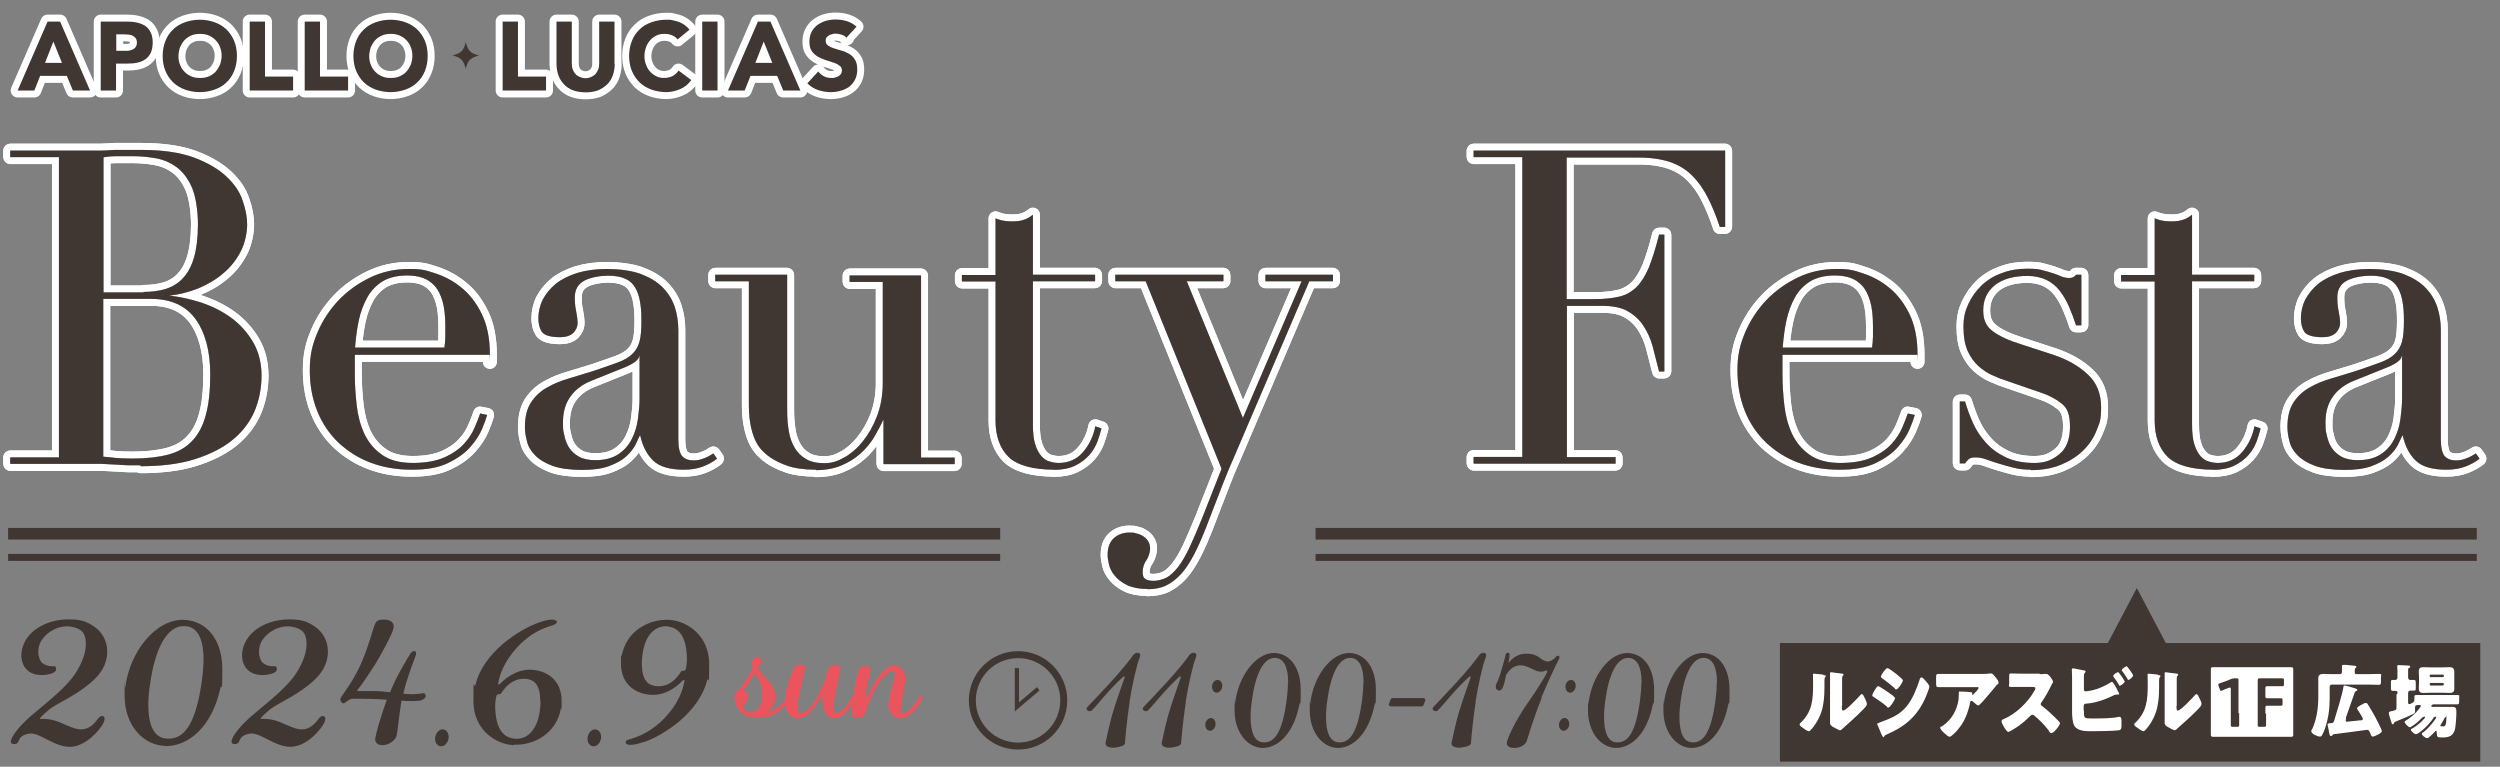 <?xml version="1.0" encoding="UTF-8"?>
<svg xmlns="http://www.w3.org/2000/svg" version="1.1" viewBox="0 0 1077.3 330.4">
  <rect x="0" y="0" width="1077.3" height="330.4" fill="#808080" stroke="none"/>
  <defs>
    <style>
      .cls-1 {
        stroke: #fff;
        stroke-linecap: round;
        stroke-linejoin: round;
        stroke-width: 6px;
      }

      .cls-1, .cls-2, .cls-3, .cls-4 {
        fill: none;
      }

      .cls-5 {
        isolation: isolate;
      }

      .cls-2 {
        stroke-width: 5px;
      }

      .cls-2, .cls-3, .cls-4 {
        stroke: #403632;
        stroke-miterlimit: 10;
      }

      .cls-6 {
        fill: #ea545d;
      }

      .cls-6, .cls-7, .cls-8, .cls-9 {
        stroke-width: 0px;
      }

      .cls-3 {
        stroke-width: 1.8px;
      }

      .cls-10 {
        mix-blend-mode: overlay;
        opacity: .3;
      }

      .cls-7 {
        fill: #403631;
      }

      .cls-8 {
        fill: #fff;
      }

      .cls-4 {
        stroke-width: 3px;
      }

      .cls-9 {
        fill: #403632;
      }
    </style>
  </defs>
  <g class="cls-5">
    <g id="_レイヤー_1" data-name="レイヤー 1">
      <g>
        <line class="cls-4" x1="3.5" y1="240.2" x2="431" y2="240.2"/>
        <line class="cls-4" x1="566.9" y1="240.2" x2="1067.3" y2="240.2"/>
        <line class="cls-2" x1="3.5" y1="230" x2="431" y2="230"/>
        <line class="cls-2" x1="566.9" y1="230" x2="1067.3" y2="230"/>
      </g>
      <g>
        <circle class="cls-4" cx="438.7" cy="301.8" r="19.7"/>
        <polyline class="cls-3" points="438.2 287.9 438.2 304.6 447.4 296.8"/>
      </g>
      <g>
        <g>
          <g>
            <path class="cls-1" d="M60.5,200.5c-1.7,0-3.5,0-5.2,0-1.7,0-3.5-.2-5.4-.3-1.9-.1-3.9-.2-5.9-.3-2,0-4.1,0-6.4,0H4.5c0,0-.1,0-.1-.1v-2.6c0,0,0-.1.1-.1h20.9V67.7H4.5c0,0-.1,0-.1-.1v-2.6c0,0,0-.1.1-.1h33.1c1.9,0,3.9,0,5.8,0,1.9,0,3.9-.2,6-.3,2.1,0,4,0,5.9,0,1.9,0,3.8,0,5.5,0,9.2,0,16.8,1.1,22.8,3.3,5.9,2.2,10.6,5,14,8.2,3.4,3.2,5.8,6.7,7,10.5,1.3,3.7,1.9,7.1,1.9,10.2s-.9,8.1-2.8,11.6c-1.8,3.5-4.3,6.7-7.4,9.3-3.1,2.7-6.7,4.8-10.7,6.5-4,1.6-8.2,2.7-12.6,3.2h0c4.5.5,9.1,1.5,13.8,3,4.7,1.6,9.1,3.8,12.9,6.6,3.8,2.8,7,6.4,9.4,10.5,2.4,4.2,3.6,9,3.6,14.4s-1.1,10.9-3.2,15.7c-2.1,4.7-5.4,8.9-9.7,12.3-4.3,3.4-9.8,6.1-16.3,8.1-6.5,2-14.3,2.9-22.9,2.9ZM44.6,196.8c1.5.1,3.1.3,4.9.5,1.8.2,4.4.3,7.8.3,5.9,0,11-.6,15.2-1.7,4.2-1.1,7.7-3.1,10.3-5.9,2.7-2.8,4.7-6.6,5.9-11.2,1.3-4.6,1.9-10.5,1.9-17.6,0-10-2.2-18-6.4-23.8-4.2-5.7-10.6-8.6-19-8.6h-20.7v68ZM61.8,125.8c3.5,0,6.7-.4,9.6-1.3,2.9-.9,5.4-2.4,7.4-4.6,2.1-2.2,3.7-5.2,4.8-8.9,1.1-3.8,1.7-8.6,1.7-14.3s-.9-11.8-2.5-15.7c-1.7-3.9-3.9-6.9-6.6-8.9-2.7-2-5.7-3.3-9-3.9-3.3-.6-6.7-.9-9.9-.9s-4.5,0-6.9,0c-2.3,0-4.2.2-5.8.5v58.2h17.3Z"/>
            <path class="cls-1" d="M60.5,200.5c-1.7,0-3.5,0-5.2,0-1.7,0-3.5-.2-5.4-.3-1.9-.1-3.9-.2-5.9-.3-2,0-4.1,0-6.4,0H4.5c0,0-.1,0-.1-.1v-2.6c0,0,0-.1.1-.1h20.9V67.7H4.5c0,0-.1,0-.1-.1v-2.6c0,0,0-.1.1-.1h33.1c1.9,0,3.9,0,5.8,0,1.9,0,3.9-.2,6-.3,2.1,0,4,0,5.9,0,1.9,0,3.8,0,5.5,0,9.2,0,16.8,1.1,22.8,3.3,5.9,2.2,10.6,5,14,8.2,3.4,3.2,5.8,6.7,7,10.5,1.3,3.7,1.9,7.1,1.9,10.2s-.9,8.1-2.8,11.6c-1.8,3.5-4.3,6.7-7.4,9.3-3.1,2.7-6.7,4.8-10.7,6.5-4,1.6-8.2,2.7-12.6,3.2h0c4.5.5,9.1,1.5,13.8,3,4.7,1.6,9.1,3.8,12.9,6.6,3.8,2.8,7,6.4,9.4,10.5,2.4,4.2,3.6,9,3.6,14.4s-1.1,10.9-3.2,15.7c-2.1,4.7-5.4,8.9-9.7,12.3-4.3,3.4-9.8,6.1-16.3,8.1-6.5,2-14.3,2.9-22.9,2.9ZM44.6,196.8c1.5.1,3.1.3,4.9.5,1.8.2,4.4.3,7.8.3,5.9,0,11-.6,15.2-1.7,4.2-1.1,7.7-3.1,10.3-5.9,2.7-2.8,4.7-6.6,5.9-11.2,1.3-4.6,1.9-10.5,1.9-17.6,0-10-2.2-18-6.4-23.8-4.2-5.7-10.6-8.6-19-8.6h-20.7v68ZM61.8,125.8c3.5,0,6.7-.4,9.6-1.3,2.9-.9,5.4-2.4,7.4-4.6,2.1-2.2,3.7-5.2,4.8-8.9,1.1-3.8,1.7-8.6,1.7-14.3s-.9-11.8-2.5-15.7c-1.7-3.9-3.9-6.9-6.6-8.9-2.7-2-5.7-3.3-9-3.9-3.3-.6-6.7-.9-9.9-.9s-4.5,0-6.9,0c-2.3,0-4.2.2-5.8.5v58.2h17.3Z"/>
          </g>
          <g>
            <path class="cls-1" d="M177.3,202.4c-6.3,0-12.2-1-17.5-3-5.4-2-10-5-14-8.7-3.9-3.8-7-8.3-9.1-13.6-2.1-5.2-3.2-11.1-3.2-17.6s1.1-11,3.3-16.2c2.2-5.2,5.3-9.9,9.1-13.9,3.8-4,8.4-7.3,13.6-9.8,5.2-2.5,10.8-3.7,16.7-3.7s7.4.6,11.4,1.9c4,1.3,7.8,3.3,11.3,6.2,3.5,2.8,6.4,6.6,8.7,11.3,2.3,4.7,3.5,10.5,3.5,17.5s0,.1-.1.1h-58.1c0,1.2,0,2.5,0,3.7,0,1.3,0,2.9,0,5,0,4.1.3,8.5.8,13,.5,4.5,1.6,8.6,3.3,12.3,1.7,3.6,4.2,6.7,7.5,9,3.3,2.4,7.8,3.6,13.3,3.6s10.1-.8,13.7-2.4c3.6-1.6,6.4-3.6,8.5-5.9,2.1-2.3,3.6-4.7,4.6-7.1,1-2.4,1.8-4.3,2.3-5.9,0,0,0,0,.1,0s2.9.6,2.9.6c0,0,0,0,0,0,0,0,0,0,0,.1-.4,1.4-1.1,3.4-2.2,6-1.1,2.6-2.8,5.2-5.1,7.8-2.3,2.6-5.5,4.9-9.5,6.8-4,2-9.2,2.9-15.5,2.9ZM191.5,149.9c.2-1.7.4-3.3.4-4.8v-4.7c0-4.2-.4-7.8-1.2-10.6-.8-2.7-1.9-5-3.4-6.6-1.4-1.6-3.2-2.8-5.2-3.5-2.1-.7-4.3-1-6.7-1-4.2,0-7.8.9-10.5,2.5-2.7,1.7-5,4-6.6,6.9-1.6,2.9-2.9,6.2-3.7,10-.8,3.7-1.3,7.7-1.6,11.7h38.5Z"/>
            <path class="cls-1" d="M177.3,202.4c-6.3,0-12.2-1-17.5-3-5.4-2-10-5-14-8.7-3.9-3.8-7-8.3-9.1-13.6-2.1-5.2-3.2-11.1-3.2-17.6s1.1-11,3.3-16.2c2.2-5.2,5.3-9.9,9.1-13.9,3.8-4,8.4-7.3,13.6-9.8,5.2-2.5,10.8-3.7,16.7-3.7s7.4.6,11.4,1.9c4,1.3,7.8,3.3,11.3,6.2,3.5,2.8,6.4,6.6,8.7,11.3,2.3,4.7,3.5,10.5,3.5,17.5s0,.1-.1.1h-58.1c0,1.2,0,2.5,0,3.7,0,1.3,0,2.9,0,5,0,4.1.3,8.5.8,13,.5,4.5,1.6,8.6,3.3,12.3,1.7,3.6,4.2,6.7,7.5,9,3.3,2.4,7.8,3.6,13.3,3.6s10.1-.8,13.7-2.4c3.6-1.6,6.4-3.6,8.5-5.9,2.1-2.3,3.6-4.7,4.6-7.1,1-2.4,1.8-4.3,2.3-5.9,0,0,0,0,.1,0s2.9.6,2.9.6c0,0,0,0,0,0,0,0,0,0,0,.1-.4,1.4-1.1,3.4-2.2,6-1.1,2.6-2.8,5.2-5.1,7.8-2.3,2.6-5.5,4.9-9.5,6.8-4,2-9.2,2.9-15.5,2.9ZM191.5,149.9c.2-1.7.4-3.3.4-4.8v-4.7c0-4.2-.4-7.8-1.2-10.6-.8-2.7-1.9-5-3.4-6.6-1.4-1.6-3.2-2.8-5.2-3.5-2.1-.7-4.3-1-6.7-1-4.2,0-7.8.9-10.5,2.5-2.7,1.7-5,4-6.6,6.9-1.6,2.9-2.9,6.2-3.7,10-.8,3.7-1.3,7.7-1.6,11.7h38.5Z"/>
          </g>
          <g>
            <path class="cls-1" d="M294.7,202.4c-6.1,0-10.5-1.3-13.2-3.9-2.7-2.6-4.6-6.2-5.6-10.8h-.2c-.5,1.1-1.2,2.5-2,4.2-.9,1.7-2.3,3.4-4.1,5-1.8,1.6-4.3,2.9-7.3,4-3,1.1-6.9,1.6-11.6,1.6s-9.6-.6-12.7-1.8c-3.2-1.2-5.7-2.7-7.4-4.5-1.8-1.8-3-3.8-3.5-6-.6-2.2-.9-4.3-.9-6.2,0-4.4.9-8,2.7-10.7,1.8-2.7,4.1-4.8,7-6.4,2.8-1.6,6-2.9,9.5-3.9,3.4-1,7-2.1,10.5-3.2,4.1-1.4,7.6-2.6,10.3-3.6,2.7-1,4.8-2.2,6.3-3.7,1.5-1.4,2.5-3.2,3.1-5.4.6-2.2.8-5.2.8-9s-.2-5.7-.6-8.1c-.4-2.4-1.1-4.4-2.1-6.1-1-1.7-2.4-3-4.3-3.8-1.9-.9-4.4-1.3-7.5-1.3s-7.6.7-10.2,2.2c-2.6,1.4-4,3.8-4,7s.2,4.2.6,6.3c.4,2.1.6,3.6.6,4.7,0,1.8-.7,3.3-1.9,4.5-1.3,1.2-3.2,1.8-5.6,1.8-4.2,0-6.8-.8-7.9-2.3-1-1.5-1.5-3.5-1.5-5.9s.6-5.5,1.9-8c1.3-2.5,3.2-4.8,5.6-6.8,2.5-2,5.6-3.5,9.3-4.7,3.7-1.1,8-1.7,12.8-1.7s10.7.7,14.6,2.2c3.9,1.5,7.1,3.4,9.5,5.9,2.4,2.5,4.1,5.3,5.1,8.4,1,3.1,1.5,6.4,1.5,9.8v47.1c0,3.6.6,6.1,1.7,7.3,1.1,1.2,2.7,1.8,4.8,1.8s2.8-.3,4.3-.8c1.5-.5,2.9-1.3,4.3-2.2,0,0,0,0,0,0s0,0,0,0c0,0,0,0,0,0l1.5,2.1c0,0,0,.1,0,.2-1.6,1.3-3.6,2.4-5.9,3.3-2.3.9-5.1,1.4-8.4,1.4ZM275.5,153.4c-.3,1.7-2.4,3.3-6.3,4.9l-14.2,5.7c-4,1.6-7.1,3.9-9.2,6.9-2.1,2.9-3.2,6.6-3.2,11s.2,3.8.6,5.8c.4,2,1.1,3.8,2.1,5.3,1,1.5,2.4,2.8,4.2,3.8,1.8,1,4.2,1.5,7,1.5,4.1,0,7.5-.9,10-2.6,2.6-1.7,4.5-4,5.8-6.6,1.3-2.6,2.2-5.5,2.6-8.6.4-3.1.7-5.9.7-8.4v-18.8h-.1Z"/>
            <path class="cls-1" d="M294.7,202.4c-6.1,0-10.5-1.3-13.2-3.9-2.7-2.6-4.6-6.2-5.6-10.8h-.2c-.5,1.1-1.2,2.5-2,4.2-.9,1.7-2.3,3.4-4.1,5-1.8,1.6-4.3,2.9-7.3,4-3,1.1-6.9,1.6-11.6,1.6s-9.6-.6-12.7-1.8c-3.2-1.2-5.7-2.7-7.4-4.5-1.8-1.8-3-3.8-3.5-6-.6-2.2-.9-4.3-.9-6.2,0-4.4.9-8,2.7-10.7,1.8-2.7,4.1-4.8,7-6.4,2.8-1.6,6-2.9,9.5-3.9,3.4-1,7-2.1,10.5-3.2,4.1-1.4,7.6-2.6,10.3-3.6,2.7-1,4.8-2.2,6.3-3.7,1.5-1.4,2.5-3.2,3.1-5.4.6-2.2.8-5.2.8-9s-.2-5.7-.6-8.1c-.4-2.4-1.1-4.4-2.1-6.1-1-1.7-2.4-3-4.3-3.8-1.9-.9-4.4-1.3-7.5-1.3s-7.6.7-10.2,2.2c-2.6,1.4-4,3.8-4,7s.2,4.2.6,6.3c.4,2.1.6,3.6.6,4.7,0,1.8-.7,3.3-1.9,4.5-1.3,1.2-3.2,1.8-5.6,1.8-4.2,0-6.8-.8-7.9-2.3-1-1.5-1.5-3.5-1.5-5.9s.6-5.5,1.9-8c1.3-2.5,3.2-4.8,5.6-6.8,2.5-2,5.6-3.5,9.3-4.7,3.7-1.1,8-1.7,12.8-1.7s10.7.7,14.6,2.2c3.9,1.5,7.1,3.4,9.5,5.9,2.4,2.5,4.1,5.3,5.1,8.4,1,3.1,1.5,6.4,1.5,9.8v47.1c0,3.6.6,6.1,1.7,7.3,1.1,1.2,2.7,1.8,4.8,1.8s2.8-.3,4.3-.8c1.5-.5,2.9-1.3,4.3-2.2,0,0,0,0,0,0s0,0,0,0c0,0,0,0,0,0l1.5,2.1c0,0,0,.1,0,.2-1.6,1.3-3.6,2.4-5.9,3.3-2.3.9-5.1,1.4-8.4,1.4ZM275.5,153.4c-.3,1.7-2.4,3.3-6.3,4.9l-14.2,5.7c-4,1.6-7.1,3.9-9.2,6.9-2.1,2.9-3.2,6.6-3.2,11s.2,3.8.6,5.8c.4,2,1.1,3.8,2.1,5.3,1,1.5,2.4,2.8,4.2,3.8,1.8,1,4.2,1.5,7,1.5,4.1,0,7.5-.9,10-2.6,2.6-1.7,4.5-4,5.8-6.6,1.3-2.6,2.2-5.5,2.6-8.6.4-3.1.7-5.9.7-8.4v-18.8h-.1Z"/>
          </g>
          <g>
            <path class="cls-1" d="M351.6,202.4c-5,0-9.2-.6-12.3-1.7-3.2-1.1-5.6-2.4-7.4-3.6-.9-.6-1.9-1.4-2.9-2.4-1.1-1-2.1-2.3-3-3.9-.9-1.6-1.7-3.8-2.3-6.4-.6-2.6-1-5.8-1-9.6v-53.6h-14.4c0,0-.1,0-.1-.1v-2.6c0,0,0-.1.1-.1h30.8c0,0,.1,0,.1.1v58.1c0,3.3.2,6.3.7,9.1.4,2.7,1.3,5.2,2.5,7.2,1.2,2.1,2.9,3.7,4.9,4.9,2,1.2,4.6,1.8,7.9,1.8s5.6-.8,8.5-2.4c2.9-1.6,5.7-4,8.1-7,2.4-3,4.5-6.6,6.1-10.8,1.6-4.2,2.5-9,2.5-14.2v-43.7h-14.2c0,0-.1,0-.1-.1v-2.6c0,0,0-.1.1-.1h30.6c0,0,.1,0,.1.1v78.4h14.4c0,0,.1,0,.1.1v2.6c0,0,0,.1-.1.1h-30.5c0,0-.1,0-.1-.1v-19h-.1c-1.1,2.5-2.5,5-4,7.6-1.6,2.6-3.6,5-5.9,7-2.3,2.1-5.1,3.8-8.2,5.1-3.1,1.3-6.8,2-10.9,2Z"/>
            <path class="cls-1" d="M351.6,202.4c-5,0-9.2-.6-12.3-1.7-3.2-1.1-5.6-2.4-7.4-3.6-.9-.6-1.9-1.4-2.9-2.4-1.1-1-2.1-2.3-3-3.9-.9-1.6-1.7-3.8-2.3-6.4-.6-2.6-1-5.8-1-9.6v-53.6h-14.4c0,0-.1,0-.1-.1v-2.6c0,0,0-.1.1-.1h30.8c0,0,.1,0,.1.1v58.1c0,3.3.2,6.3.7,9.1.4,2.7,1.3,5.2,2.5,7.2,1.2,2.1,2.9,3.7,4.9,4.9,2,1.2,4.6,1.8,7.9,1.8s5.6-.8,8.5-2.4c2.9-1.6,5.7-4,8.1-7,2.4-3,4.5-6.6,6.1-10.8,1.6-4.2,2.5-9,2.5-14.2v-43.7h-14.2c0,0-.1,0-.1-.1v-2.6c0,0,0-.1.1-.1h30.6c0,0,.1,0,.1.1v78.4h14.4c0,0,.1,0,.1.1v2.6c0,0,0,.1-.1.1h-30.5c0,0-.1,0-.1-.1v-19h-.1c-1.1,2.5-2.5,5-4,7.6-1.6,2.6-3.6,5-5.9,7-2.3,2.1-5.1,3.8-8.2,5.1-3.1,1.3-6.8,2-10.9,2Z"/>
          </g>
          <g>
            <path class="cls-1" d="M454.5,202.4c-9.5,0-16.1-1.9-19.9-5.5-3.7-3.7-5.6-8.9-5.6-15.6v-60h-14.4c0,0-.1,0-.1-.1v-2.6c0,0,0-.1.1-.1h14.4v-24.3s0,0,0-.1c0,0,0,0,0,0s0,0,0,0c1,.4,2,.7,2.8.9.9.2,2.4.4,4.5.4s3.5-.2,4.9-.7c1.4-.4,2.7-1.2,3.9-2.2,0,0,0,0,0,0s0,0,0,0c0,0,0,0,0,.1v25.8h26.7c0,0,.1,0,.1.1v2.6c0,0,0,.1-.1.1h-26.7v61.7c0,3.5.3,6.4,1,8.6.7,2.2,1.6,3.9,2.7,5.1,1.1,1.2,2.3,2,3.6,2.3,1.3.4,2.6.6,3.8.6,4.3,0,7.9-1.6,10.6-4.8,2.7-3.2,4.4-6.9,5.2-11,0,0,0,0,0,0,0,0,0,0,0,0s0,0,0,0l2.6.9c0,0,.1,0,0,.2-.4,1.6-1,3.5-1.7,5.5-.8,2-1.9,4-3.5,5.8-1.6,1.8-3.7,3.4-6.2,4.6-2.5,1.2-5.7,1.8-9.5,1.8Z"/>
            <path class="cls-1" d="M454.5,202.4c-9.5,0-16.1-1.9-19.9-5.5-3.7-3.7-5.6-8.9-5.6-15.6v-60h-14.4c0,0-.1,0-.1-.1v-2.6c0,0,0-.1.1-.1h14.4v-24.3s0,0,0-.1c0,0,0,0,0,0s0,0,0,0c1,.4,2,.7,2.8.9.9.2,2.4.4,4.5.4s3.5-.2,4.9-.7c1.4-.4,2.7-1.2,3.9-2.2,0,0,0,0,0,0s0,0,0,0c0,0,0,0,0,.1v25.8h26.7c0,0,.1,0,.1.1v2.6c0,0,0,.1-.1.1h-26.7v61.7c0,3.5.3,6.4,1,8.6.7,2.2,1.6,3.9,2.7,5.1,1.1,1.2,2.3,2,3.6,2.3,1.3.4,2.6.6,3.8.6,4.3,0,7.9-1.6,10.6-4.8,2.7-3.2,4.4-6.9,5.2-11,0,0,0,0,0,0,0,0,0,0,0,0s0,0,0,0l2.6.9c0,0,.1,0,0,.2-.4,1.6-1,3.5-1.7,5.5-.8,2-1.9,4-3.5,5.8-1.6,1.8-3.7,3.4-6.2,4.6-2.5,1.2-5.7,1.8-9.5,1.8Z"/>
          </g>
          <g>
            <path class="cls-1" d="M494.5,253.8c-3.7,0-6.6-.6-8.9-1.7-2.2-1.1-4-2.5-5.2-4-1.3-1.5-2.1-3.1-2.5-4.8-.4-1.6-.6-3.1-.6-4.2,0-3.2.9-5.6,2.7-7.2,1.8-1.6,4-2.4,6.5-2.4s1.8,0,2.9.3c1,.2,2,.5,2.9,1.1.9.5,1.7,1.2,2.3,2.1.6.9,1,2,1,3.3s-.5,3.5-1.6,5.1c-1.1,1.5-1.6,3.3-1.6,5.1s.4,2.6,1.3,3.1c.9.5,2,.7,3.5.7s3.8-.5,5.5-1.4c1.7-.9,3.3-2.5,5-4.6,1.6-2.1,3.3-5,4.9-8.4,1.6-3.5,3.5-7.8,5.5-12.8l8.3-21.1-32.7-80.8h-13c0,0-.1,0-.1-.1v-2.6c0,0,0-.1.1-.1h46.4c0,0,.1,0,.1.1v2.6c0,0,0,.1-.1.1h-15.7l24.2,58.9,25.3-58.9h-15.5c0,0-.1,0-.1-.1v-2.6c0,0,0-.1.1-.1h28.9c0,0,.1,0,.1.1v2.6c0,0,0,.1-.1.1h-10.1l-31.2,72.9c-2.4,5.4-4.7,10.9-6.8,16.4-2.1,5.5-4.3,11-6.4,16.6-1.8,4.5-3.5,8.5-5.3,11.9-1.8,3.4-3.6,6.2-5.6,8.4-2,2.1-4.1,3.8-6.4,4.9-2.3,1.1-5,1.6-8,1.6Z"/>
            <path class="cls-1" d="M494.5,253.8c-3.7,0-6.6-.6-8.9-1.7-2.2-1.1-4-2.5-5.2-4-1.3-1.5-2.1-3.1-2.5-4.8-.4-1.6-.6-3.1-.6-4.2,0-3.2.9-5.6,2.7-7.2,1.8-1.6,4-2.4,6.5-2.4s1.8,0,2.9.3c1,.2,2,.5,2.9,1.1.9.5,1.7,1.2,2.3,2.1.6.9,1,2,1,3.3s-.5,3.5-1.6,5.1c-1.1,1.5-1.6,3.3-1.6,5.1s.4,2.6,1.3,3.1c.9.5,2,.7,3.5.7s3.8-.5,5.5-1.4c1.7-.9,3.3-2.5,5-4.6,1.6-2.1,3.3-5,4.9-8.4,1.6-3.5,3.5-7.8,5.5-12.8l8.3-21.1-32.7-80.8h-13c0,0-.1,0-.1-.1v-2.6c0,0,0-.1.1-.1h46.4c0,0,.1,0,.1.1v2.6c0,0,0,.1-.1.1h-15.7l24.2,58.9,25.3-58.9h-15.5c0,0-.1,0-.1-.1v-2.6c0,0,0-.1.1-.1h28.9c0,0,.1,0,.1.1v2.6c0,0,0,.1-.1.1h-10.1l-31.2,72.9c-2.4,5.4-4.7,10.9-6.8,16.4-2.1,5.5-4.3,11-6.4,16.6-1.8,4.5-3.5,8.5-5.3,11.9-1.8,3.4-3.6,6.2-5.6,8.4-2,2.1-4.1,3.8-6.4,4.9-2.3,1.1-5,1.6-8,1.6Z"/>
          </g>
          <g>
            <path class="cls-1" d="M635.1,199.7c0,0-.1,0-.1-.1v-2.6c0,0,0-.1.1-.1h20.9V67.7h-20.9c0,0-.1,0-.1-.1v-2.6c0,0,0-.1.1-.1h108.2c0,0,.1,0,.1.1v32.7c0,0,0,.1-.1.1h-2.1c0,0-.1,0-.1,0-1.6-4.9-3.4-9.2-5.3-12.9-1.9-3.7-4.2-6.9-6.8-9.4-2.6-2.6-5.8-4.5-9.4-5.7-3.6-1.2-8.1-1.9-13.2-1.9h-31.3v61h12.2c4.1,0,7.7-.4,10.6-1.1,2.9-.7,5.4-2.2,7.4-4.2s3.8-4.9,5.3-8.5c1.4-3.6,2.9-8.2,4.3-13.9,0,0,0-.1.1-.1h2.1c0,0,.1,0,.1.1v58.8c0,0,0,.1-.1.1h-2.1c0,0-.1,0-.1-.1-.9-3.7-1.8-7.2-2.7-10.6-.9-3.4-2.3-6.4-4-9-1.7-2.6-4-4.7-6.8-6.3-2.8-1.6-6.5-2.3-11-2.3h-15.2v65.2h20.9c0,0,.1,0,.1.1v2.6c0,0,0,.1-.1.1h-60.9Z"/>
            <path class="cls-1" d="M635.1,199.7c0,0-.1,0-.1-.1v-2.6c0,0,0-.1.1-.1h20.9V67.7h-20.9c0,0-.1,0-.1-.1v-2.6c0,0,0-.1.1-.1h108.2c0,0,.1,0,.1.1v32.7c0,0,0,.1-.1.1h-2.1c0,0-.1,0-.1,0-1.6-4.9-3.4-9.2-5.3-12.9-1.9-3.7-4.2-6.9-6.8-9.4-2.6-2.6-5.8-4.5-9.4-5.7-3.6-1.2-8.1-1.9-13.2-1.9h-31.3v61h12.2c4.1,0,7.7-.4,10.6-1.1,2.9-.7,5.4-2.2,7.4-4.2s3.8-4.9,5.3-8.5c1.4-3.6,2.9-8.2,4.3-13.9,0,0,0-.1.1-.1h2.1c0,0,.1,0,.1.1v58.8c0,0,0,.1-.1.1h-2.1c0,0-.1,0-.1-.1-.9-3.7-1.8-7.2-2.7-10.6-.9-3.4-2.3-6.4-4-9-1.7-2.6-4-4.7-6.8-6.3-2.8-1.6-6.5-2.3-11-2.3h-15.2v65.2h20.9c0,0,.1,0,.1.1v2.6c0,0,0,.1-.1.1h-60.9Z"/>
          </g>
          <g>
            <path class="cls-1" d="M792.5,202.4c-6.3,0-12.2-1-17.5-3-5.4-2-10-5-14-8.7-3.9-3.8-7-8.3-9.1-13.6-2.1-5.2-3.2-11.1-3.2-17.6s1.1-11,3.3-16.2c2.2-5.2,5.3-9.9,9.1-13.9,3.8-4,8.4-7.3,13.6-9.8,5.2-2.5,10.8-3.7,16.7-3.7s7.4.6,11.4,1.9c4,1.3,7.8,3.3,11.3,6.2,3.5,2.8,6.4,6.6,8.7,11.3,2.3,4.7,3.5,10.5,3.5,17.5s0,.1-.1.1h-58.1c0,1.2,0,2.5,0,3.7,0,1.3,0,2.9,0,5,0,4.1.3,8.5.8,13,.5,4.5,1.6,8.6,3.3,12.3,1.7,3.6,4.2,6.7,7.5,9,3.3,2.4,7.8,3.6,13.3,3.6s10.1-.8,13.7-2.4c3.6-1.6,6.4-3.6,8.5-5.9,2.1-2.3,3.6-4.7,4.6-7.1,1-2.4,1.8-4.3,2.3-5.9,0,0,0,0,.1,0s2.9.6,2.9.6c0,0,0,0,0,0,0,0,0,0,0,.1-.4,1.4-1.1,3.4-2.2,6-1.1,2.6-2.8,5.2-5.1,7.8-2.3,2.6-5.5,4.9-9.5,6.8-4,2-9.2,2.9-15.5,2.9ZM806.7,149.9c.2-1.7.4-3.3.4-4.8v-4.7c0-4.2-.4-7.8-1.2-10.6-.8-2.7-1.9-5-3.4-6.6-1.4-1.6-3.2-2.8-5.2-3.5-2.1-.7-4.3-1-6.7-1-4.2,0-7.8.9-10.5,2.5-2.7,1.7-5,4-6.6,6.9-1.6,2.9-2.9,6.2-3.7,10-.8,3.7-1.3,7.7-1.6,11.7h38.5Z"/>
            <path class="cls-1" d="M792.5,202.4c-6.3,0-12.2-1-17.5-3-5.4-2-10-5-14-8.7-3.9-3.8-7-8.3-9.1-13.6-2.1-5.2-3.2-11.1-3.2-17.6s1.1-11,3.3-16.2c2.2-5.2,5.3-9.9,9.1-13.9,3.8-4,8.4-7.3,13.6-9.8,5.2-2.5,10.8-3.7,16.7-3.7s7.4.6,11.4,1.9c4,1.3,7.8,3.3,11.3,6.2,3.5,2.8,6.4,6.6,8.7,11.3,2.3,4.7,3.5,10.5,3.5,17.5s0,.1-.1.1h-58.1c0,1.2,0,2.5,0,3.7,0,1.3,0,2.9,0,5,0,4.1.3,8.5.8,13,.5,4.5,1.6,8.6,3.3,12.3,1.7,3.6,4.2,6.7,7.5,9,3.3,2.4,7.8,3.6,13.3,3.6s10.1-.8,13.7-2.4c3.6-1.6,6.4-3.6,8.5-5.9,2.1-2.3,3.6-4.7,4.6-7.1,1-2.4,1.8-4.3,2.3-5.9,0,0,0,0,.1,0s2.9.6,2.9.6c0,0,0,0,0,0,0,0,0,0,0,.1-.4,1.4-1.1,3.4-2.2,6-1.1,2.6-2.8,5.2-5.1,7.8-2.3,2.6-5.5,4.9-9.5,6.8-4,2-9.2,2.9-15.5,2.9ZM806.7,149.9c.2-1.7.4-3.3.4-4.8v-4.7c0-4.2-.4-7.8-1.2-10.6-.8-2.7-1.9-5-3.4-6.6-1.4-1.6-3.2-2.8-5.2-3.5-2.1-.7-4.3-1-6.7-1-4.2,0-7.8.9-10.5,2.5-2.7,1.7-5,4-6.6,6.9-1.6,2.9-2.9,6.2-3.7,10-.8,3.7-1.3,7.7-1.6,11.7h38.5Z"/>
          </g>
          <g>
            <path class="cls-1" d="M875.2,202.4c-2.8,0-5.4-.3-7.7-.9-2.3-.6-4.5-1.2-6.4-1.8-2-.6-3.8-1.2-5.4-1.8-1.6-.6-3.1-.8-4.5-.8s-2.3.3-2.9.8c-.6.6-1.1,1.1-1.5,1.8,0,0,0,0-.1,0h-2.1c0,0-.1,0-.1-.1v-26.5c0,0,0-.1.1-.1h2.1c0,0,.1,0,.1.1.9,3,2,6.1,3.4,9.2,1.4,3.1,3.2,5.9,5.6,8.5,2.3,2.6,5.2,4.7,8.6,6.3,3.4,1.6,7.5,2.4,12.2,2.4s7.6-1.2,10.7-3.7c3.1-2.4,4.7-6.4,4.7-11.9s-1.2-8.1-3.6-10c-2.4-1.9-5.3-3.5-8.6-4.6l-14.8-5.1c-1.9-.6-4-1.4-6.2-2.4-2.2-.9-4.3-2.3-6.2-4s-3.5-3.9-4.7-6.6c-1.2-2.7-1.8-6.1-1.8-10.3s.7-6.9,2.1-9.9c1.4-3,3.3-5.7,5.7-8,2.4-2.3,5.3-4.1,8.7-5.3,3.3-1.3,7-1.9,10.9-1.9s5,.2,6.8.7c1.7.4,3.2.9,4.5,1.3,1.3.4,2.4.9,3.4,1.3,1,.4,2.2.7,3.5.7s2.3-.5,2.9-1.4c0,0,0,0,.1,0h2.1c0,0,.1,0,.1.1v21.6c0,0,0,.1-.1.1h-2.1c0,0-.1,0-.1,0-.9-2.8-1.9-5.5-3-8-1.1-2.6-2.5-4.9-4-6.9-1.6-2-3.5-3.6-5.8-4.7-2.3-1.1-5.1-1.7-8.2-1.7-6,0-10.7,1.4-14,4-3.3,2.7-5,6.3-5,10.8s1.4,7,4.2,9.1c2.8,2.1,7,4,12.5,5.7l13.8,4.5c5.9,2,10.8,4.8,14.6,8.4,3.8,3.5,5.7,8.3,5.7,14.1s-.7,6.8-2,10.1c-1.3,3.3-3.3,6.2-5.9,8.7-2.6,2.5-5.8,4.5-9.5,6-3.7,1.5-8,2.3-12.8,2.3Z"/>
            <path class="cls-1" d="M875.2,202.4c-2.8,0-5.4-.3-7.7-.9-2.3-.6-4.5-1.2-6.4-1.8-2-.6-3.8-1.2-5.4-1.8-1.6-.6-3.1-.8-4.5-.8s-2.3.3-2.9.8c-.6.6-1.1,1.1-1.5,1.8,0,0,0,0-.1,0h-2.1c0,0-.1,0-.1-.1v-26.5c0,0,0-.1.1-.1h2.1c0,0,.1,0,.1.1.9,3,2,6.1,3.4,9.2,1.4,3.1,3.2,5.9,5.6,8.5,2.3,2.6,5.2,4.7,8.6,6.3,3.4,1.6,7.5,2.4,12.2,2.4s7.6-1.2,10.7-3.7c3.1-2.4,4.7-6.4,4.7-11.9s-1.2-8.1-3.6-10c-2.4-1.9-5.3-3.5-8.6-4.6l-14.8-5.1c-1.9-.6-4-1.4-6.2-2.4-2.2-.9-4.3-2.3-6.2-4s-3.5-3.9-4.7-6.6c-1.2-2.7-1.8-6.1-1.8-10.3s.7-6.9,2.1-9.9c1.4-3,3.3-5.7,5.7-8,2.4-2.3,5.3-4.1,8.7-5.3,3.3-1.3,7-1.9,10.9-1.9s5,.2,6.8.7c1.7.4,3.2.9,4.5,1.3,1.3.4,2.4.9,3.4,1.3,1,.4,2.2.7,3.5.7s2.3-.5,2.9-1.4c0,0,0,0,.1,0h2.1c0,0,.1,0,.1.1v21.6c0,0,0,.1-.1.1h-2.1c0,0-.1,0-.1,0-.9-2.8-1.9-5.5-3-8-1.1-2.6-2.5-4.9-4-6.9-1.6-2-3.5-3.6-5.8-4.7-2.3-1.1-5.1-1.7-8.2-1.7-6,0-10.7,1.4-14,4-3.3,2.7-5,6.3-5,10.8s1.4,7,4.2,9.1c2.8,2.1,7,4,12.5,5.7l13.8,4.5c5.9,2,10.8,4.8,14.6,8.4,3.8,3.5,5.7,8.3,5.7,14.1s-.7,6.8-2,10.1c-1.3,3.3-3.3,6.2-5.9,8.7-2.6,2.5-5.8,4.5-9.5,6-3.7,1.5-8,2.3-12.8,2.3Z"/>
          </g>
          <g>
            <path class="cls-1" d="M954,202.4c-9.5,0-16.1-1.9-19.9-5.5-3.7-3.7-5.6-8.9-5.6-15.6v-60h-14.4c0,0-.1,0-.1-.1v-2.6c0,0,0-.1.1-.1h14.4v-24.3s0,0,0-.1c0,0,0,0,0,0s0,0,0,0c1,.4,2,.7,2.8.9.9.2,2.4.4,4.5.4s3.5-.2,4.9-.7c1.4-.4,2.7-1.2,3.9-2.2,0,0,0,0,0,0s0,0,0,0c0,0,0,0,0,.1v25.8h26.7c0,0,.1,0,.1.1v2.6c0,0,0,.1-.1.1h-26.7v61.7c0,3.5.3,6.4,1,8.6.7,2.2,1.6,3.9,2.7,5.1,1.1,1.2,2.3,2,3.6,2.3,1.3.4,2.6.6,3.8.6,4.3,0,7.9-1.6,10.6-4.8,2.7-3.2,4.4-6.9,5.2-11,0,0,0,0,0,0,0,0,0,0,0,0s0,0,0,0l2.6.9c0,0,.1,0,0,.2-.4,1.6-1,3.5-1.7,5.5-.8,2-1.9,4-3.5,5.8-1.6,1.8-3.7,3.4-6.2,4.6-2.5,1.2-5.7,1.8-9.5,1.8Z"/>
            <path class="cls-1" d="M954,202.4c-9.5,0-16.1-1.9-19.9-5.5-3.7-3.7-5.6-8.9-5.6-15.6v-60h-14.4c0,0-.1,0-.1-.1v-2.6c0,0,0-.1.1-.1h14.4v-24.3s0,0,0-.1c0,0,0,0,0,0s0,0,0,0c1,.4,2,.7,2.8.9.9.2,2.4.4,4.5.4s3.5-.2,4.9-.7c1.4-.4,2.7-1.2,3.9-2.2,0,0,0,0,0,0s0,0,0,0c0,0,0,0,0,.1v25.8h26.7c0,0,.1,0,.1.1v2.6c0,0,0,.1-.1.1h-26.7v61.7c0,3.5.3,6.4,1,8.6.7,2.2,1.6,3.9,2.7,5.1,1.1,1.2,2.3,2,3.6,2.3,1.3.4,2.6.6,3.8.6,4.3,0,7.9-1.6,10.6-4.8,2.7-3.2,4.4-6.9,5.2-11,0,0,0,0,0,0,0,0,0,0,0,0s0,0,0,0l2.6.9c0,0,.1,0,0,.2-.4,1.6-1,3.5-1.7,5.5-.8,2-1.9,4-3.5,5.8-1.6,1.8-3.7,3.4-6.2,4.6-2.5,1.2-5.7,1.8-9.5,1.8Z"/>
          </g>
          <g>
            <path class="cls-1" d="M1054.2,202.4c-6.1,0-10.5-1.3-13.2-3.9-2.7-2.6-4.6-6.2-5.6-10.8h-.2c-.5,1.1-1.2,2.5-2,4.2-.9,1.7-2.3,3.4-4.1,5-1.8,1.6-4.3,2.9-7.3,4-3,1.1-6.9,1.6-11.6,1.6s-9.6-.6-12.7-1.8c-3.2-1.2-5.7-2.7-7.4-4.5-1.8-1.8-3-3.8-3.5-6-.6-2.2-.9-4.3-.9-6.2,0-4.4.9-8,2.7-10.7,1.8-2.7,4.1-4.8,7-6.4,2.8-1.6,6-2.9,9.5-3.9,3.4-1,7-2.1,10.5-3.2,4.1-1.4,7.6-2.6,10.3-3.6,2.7-1,4.8-2.2,6.3-3.7,1.5-1.4,2.5-3.2,3.1-5.4.6-2.2.8-5.2.8-9s-.2-5.7-.6-8.1c-.4-2.4-1.1-4.4-2.1-6.1-1-1.7-2.4-3-4.3-3.8-1.9-.9-4.4-1.3-7.5-1.3s-7.6.7-10.2,2.2c-2.6,1.4-4,3.8-4,7s.2,4.2.6,6.3c.4,2.1.6,3.6.6,4.7,0,1.8-.7,3.3-1.9,4.5-1.3,1.2-3.2,1.8-5.6,1.8-4.2,0-6.8-.8-7.9-2.3-1-1.5-1.5-3.5-1.5-5.9s.6-5.5,1.9-8c1.3-2.5,3.2-4.8,5.6-6.8,2.5-2,5.6-3.5,9.3-4.7,3.7-1.1,8-1.7,12.8-1.7s10.7.7,14.6,2.2c3.9,1.5,7.1,3.4,9.5,5.9,2.4,2.5,4.1,5.3,5.1,8.4,1,3.1,1.5,6.4,1.5,9.8v47.1c0,3.6.6,6.1,1.7,7.3,1.1,1.2,2.7,1.8,4.8,1.8s2.8-.3,4.3-.8c1.5-.5,2.9-1.3,4.3-2.2,0,0,0,0,0,0s0,0,0,0c0,0,0,0,0,0l1.5,2.1c0,0,0,.1,0,.2-1.6,1.3-3.6,2.4-5.9,3.3-2.3.9-5.1,1.4-8.4,1.4ZM1035,153.4c-.3,1.7-2.4,3.3-6.3,4.9l-14.2,5.7c-4,1.6-7.1,3.9-9.2,6.9-2.1,2.9-3.2,6.6-3.2,11s.2,3.8.6,5.8c.4,2,1.1,3.8,2.1,5.3,1,1.5,2.4,2.8,4.2,3.8,1.8,1,4.2,1.5,7,1.5,4.1,0,7.5-.9,10-2.6,2.6-1.7,4.5-4,5.8-6.6s2.2-5.5,2.6-8.6c.4-3.1.7-5.9.7-8.4v-18.8h-.1Z"/>
            <path class="cls-1" d="M1054.2,202.4c-6.1,0-10.5-1.3-13.2-3.9-2.7-2.6-4.6-6.2-5.6-10.8h-.2c-.5,1.1-1.2,2.5-2,4.2-.9,1.7-2.3,3.4-4.1,5-1.8,1.6-4.3,2.9-7.3,4-3,1.1-6.9,1.6-11.6,1.6s-9.6-.6-12.7-1.8c-3.2-1.2-5.7-2.7-7.4-4.5-1.8-1.8-3-3.8-3.5-6-.6-2.2-.9-4.3-.9-6.2,0-4.4.9-8,2.7-10.7,1.8-2.7,4.1-4.8,7-6.4,2.8-1.6,6-2.9,9.5-3.9,3.4-1,7-2.1,10.5-3.2,4.1-1.4,7.6-2.6,10.3-3.6,2.7-1,4.8-2.2,6.3-3.7,1.5-1.4,2.5-3.2,3.1-5.4.6-2.2.8-5.2.8-9s-.2-5.7-.6-8.1c-.4-2.4-1.1-4.4-2.1-6.1-1-1.7-2.4-3-4.3-3.8-1.9-.9-4.4-1.3-7.5-1.3s-7.6.7-10.2,2.2c-2.6,1.4-4,3.8-4,7s.2,4.2.6,6.3c.4,2.1.6,3.6.6,4.7,0,1.8-.7,3.3-1.9,4.5-1.3,1.2-3.2,1.8-5.6,1.8-4.2,0-6.8-.8-7.9-2.3-1-1.5-1.5-3.5-1.5-5.9s.6-5.5,1.9-8c1.3-2.5,3.2-4.8,5.6-6.8,2.5-2,5.6-3.5,9.3-4.7,3.7-1.1,8-1.7,12.8-1.7s10.7.7,14.6,2.2c3.9,1.5,7.1,3.4,9.5,5.9,2.4,2.5,4.1,5.3,5.1,8.4,1,3.1,1.5,6.4,1.5,9.8v47.1c0,3.6.6,6.1,1.7,7.3,1.1,1.2,2.7,1.8,4.8,1.8s2.8-.3,4.3-.8c1.5-.5,2.9-1.3,4.3-2.2,0,0,0,0,0,0s0,0,0,0c0,0,0,0,0,0l1.5,2.1c0,0,0,.1,0,.2-1.6,1.3-3.6,2.4-5.9,3.3-2.3.9-5.1,1.4-8.4,1.4ZM1035,153.4c-.3,1.7-2.4,3.3-6.3,4.9l-14.2,5.7c-4,1.6-7.1,3.9-9.2,6.9-2.1,2.9-3.2,6.6-3.2,11s.2,3.8.6,5.8c.4,2,1.1,3.8,2.1,5.3,1,1.5,2.4,2.8,4.2,3.8,1.8,1,4.2,1.5,7,1.5,4.1,0,7.5-.9,10-2.6,2.6-1.7,4.5-4,5.8-6.6s2.2-5.5,2.6-8.6c.4-3.1.7-5.9.7-8.4v-18.8h-.1Z"/>
          </g>
        </g>
        <g>
          <path class="cls-9" d="M60.5,200.5c-1.7,0-3.5,0-5.2,0-1.7,0-3.5-.2-5.4-.3-1.9-.1-3.9-.2-5.9-.3-2,0-4.1,0-6.4,0H4.5c0,0-.1,0-.1-.1v-2.6c0,0,0-.1.1-.1h20.9V67.7H4.5c0,0-.1,0-.1-.1v-2.6c0,0,0-.1.1-.1h33.1c1.9,0,3.9,0,5.8,0,1.9,0,3.9-.2,6-.3,2.1,0,4,0,5.9,0,1.9,0,3.8,0,5.5,0,9.2,0,16.8,1.1,22.8,3.3,5.9,2.2,10.6,5,14,8.2,3.4,3.2,5.8,6.7,7,10.5,1.3,3.7,1.9,7.1,1.9,10.2s-.9,8.1-2.8,11.6c-1.8,3.5-4.3,6.7-7.4,9.3-3.1,2.7-6.7,4.8-10.7,6.5-4,1.6-8.2,2.7-12.6,3.2h0c4.5.5,9.1,1.5,13.8,3,4.7,1.6,9.1,3.8,12.9,6.6,3.8,2.8,7,6.4,9.4,10.5,2.4,4.2,3.6,9,3.6,14.4s-1.1,10.9-3.2,15.7c-2.1,4.7-5.4,8.9-9.7,12.3-4.3,3.4-9.8,6.1-16.3,8.1-6.5,2-14.3,2.9-22.9,2.9ZM44.6,196.8c1.5.1,3.1.3,4.9.5,1.8.2,4.4.3,7.8.3,5.9,0,11-.6,15.2-1.7,4.2-1.1,7.7-3.1,10.3-5.9,2.7-2.8,4.7-6.6,5.9-11.2,1.3-4.6,1.9-10.5,1.9-17.6,0-10-2.2-18-6.4-23.8-4.2-5.7-10.6-8.6-19-8.6h-20.7v68ZM61.8,125.8c3.5,0,6.7-.4,9.6-1.3,2.9-.9,5.4-2.4,7.4-4.6,2.1-2.2,3.7-5.2,4.8-8.9,1.1-3.8,1.7-8.6,1.7-14.3s-.9-11.8-2.5-15.7c-1.7-3.9-3.9-6.9-6.6-8.9-2.7-2-5.7-3.3-9-3.9-3.3-.6-6.7-.9-9.9-.9s-4.5,0-6.9,0c-2.3,0-4.2.2-5.8.5v58.2h17.3Z"/>
          <path class="cls-9" d="M177.3,202.4c-6.3,0-12.2-1-17.5-3-5.4-2-10-5-14-8.7-3.9-3.8-7-8.3-9.1-13.6-2.1-5.2-3.2-11.1-3.2-17.6s1.1-11,3.3-16.2c2.2-5.2,5.3-9.9,9.1-13.9,3.8-4,8.4-7.3,13.6-9.8,5.2-2.5,10.8-3.7,16.7-3.7s7.4.6,11.4,1.9c4,1.3,7.8,3.3,11.3,6.2,3.5,2.8,6.4,6.6,8.7,11.3,2.3,4.7,3.5,10.5,3.5,17.5s0,.1-.1.1h-58.1c0,1.2,0,2.5,0,3.7,0,1.3,0,2.9,0,5,0,4.1.3,8.5.8,13,.5,4.5,1.6,8.6,3.3,12.3,1.7,3.6,4.2,6.7,7.5,9,3.3,2.4,7.8,3.6,13.3,3.6s10.1-.8,13.7-2.4c3.6-1.6,6.4-3.6,8.5-5.9,2.1-2.3,3.6-4.7,4.6-7.1,1-2.4,1.8-4.3,2.3-5.9,0,0,0,0,.1,0s2.9.6,2.9.6c0,0,0,0,0,0,0,0,0,0,0,.1-.4,1.4-1.1,3.4-2.2,6-1.1,2.6-2.8,5.2-5.1,7.8-2.3,2.6-5.5,4.9-9.5,6.8-4,2-9.2,2.9-15.5,2.9ZM191.5,149.9c.2-1.7.4-3.3.4-4.8v-4.7c0-4.2-.4-7.8-1.2-10.6-.8-2.7-1.9-5-3.4-6.6-1.4-1.6-3.2-2.8-5.2-3.5-2.1-.7-4.3-1-6.7-1-4.2,0-7.8.9-10.5,2.5-2.7,1.7-5,4-6.6,6.9-1.6,2.9-2.9,6.2-3.7,10-.8,3.7-1.3,7.7-1.6,11.7h38.5Z"/>
          <path class="cls-9" d="M294.7,202.4c-6.1,0-10.5-1.3-13.2-3.9-2.7-2.6-4.6-6.2-5.6-10.8h-.2c-.5,1.1-1.2,2.5-2,4.2-.9,1.7-2.3,3.4-4.1,5-1.8,1.6-4.3,2.9-7.3,4-3,1.1-6.9,1.6-11.6,1.6s-9.6-.6-12.7-1.8c-3.2-1.2-5.7-2.7-7.4-4.5-1.8-1.8-3-3.8-3.5-6-.6-2.2-.9-4.3-.9-6.2,0-4.4.9-8,2.7-10.7,1.8-2.7,4.1-4.8,7-6.4,2.8-1.6,6-2.9,9.5-3.9,3.4-1,7-2.1,10.5-3.2,4.1-1.4,7.6-2.6,10.3-3.6,2.7-1,4.8-2.2,6.3-3.7,1.5-1.4,2.5-3.2,3.1-5.4.6-2.2.8-5.2.8-9s-.2-5.7-.6-8.1c-.4-2.4-1.1-4.4-2.1-6.1-1-1.7-2.4-3-4.3-3.8-1.9-.9-4.4-1.3-7.5-1.3s-7.6.7-10.2,2.2c-2.6,1.4-4,3.8-4,7s.2,4.2.6,6.3c.4,2.1.6,3.6.6,4.7,0,1.8-.7,3.3-1.9,4.5-1.3,1.2-3.2,1.8-5.6,1.8-4.2,0-6.8-.8-7.9-2.3-1-1.5-1.5-3.5-1.5-5.9s.6-5.5,1.9-8c1.3-2.5,3.2-4.8,5.6-6.8,2.5-2,5.6-3.5,9.3-4.7,3.7-1.1,8-1.7,12.8-1.7s10.7.7,14.6,2.2c3.9,1.5,7.1,3.4,9.5,5.9,2.4,2.5,4.1,5.3,5.1,8.4,1,3.1,1.5,6.4,1.5,9.8v47.1c0,3.6.6,6.1,1.7,7.3,1.1,1.2,2.7,1.8,4.8,1.8s2.8-.3,4.3-.8c1.5-.5,2.9-1.3,4.3-2.2,0,0,0,0,0,0s0,0,0,0c0,0,0,0,0,0l1.5,2.1c0,0,0,.1,0,.2-1.6,1.3-3.6,2.4-5.9,3.3-2.3.9-5.1,1.4-8.4,1.4ZM275.5,153.4c-.3,1.7-2.4,3.3-6.3,4.9l-14.2,5.7c-4,1.6-7.1,3.9-9.2,6.9-2.1,2.9-3.2,6.6-3.2,11s.2,3.8.6,5.8c.4,2,1.1,3.8,2.1,5.3,1,1.5,2.4,2.8,4.2,3.8,1.8,1,4.2,1.5,7,1.5,4.1,0,7.5-.9,10-2.6,2.6-1.7,4.5-4,5.8-6.6,1.3-2.6,2.2-5.5,2.6-8.6.4-3.1.7-5.9.7-8.4v-18.8h-.1Z"/>
          <path class="cls-9" d="M351.6,202.4c-5,0-9.2-.6-12.3-1.7-3.2-1.1-5.6-2.4-7.4-3.6-.9-.6-1.9-1.4-2.9-2.4-1.1-1-2.1-2.3-3-3.9-.9-1.6-1.7-3.8-2.3-6.4-.6-2.6-1-5.8-1-9.6v-53.6h-14.4c0,0-.1,0-.1-.1v-2.6c0,0,0-.1.1-.1h30.8c0,0,.1,0,.1.1v58.1c0,3.3.2,6.3.7,9.1.4,2.7,1.3,5.2,2.5,7.2,1.2,2.1,2.9,3.7,4.9,4.9,2,1.2,4.6,1.8,7.9,1.8s5.6-.8,8.5-2.4c2.9-1.6,5.7-4,8.1-7,2.4-3,4.5-6.6,6.1-10.8,1.6-4.2,2.5-9,2.5-14.2v-43.7h-14.2c0,0-.1,0-.1-.1v-2.6c0,0,0-.1.1-.1h30.6c0,0,.1,0,.1.1v78.4h14.4c0,0,.1,0,.1.1v2.6c0,0,0,.1-.1.1h-30.5c0,0-.1,0-.1-.1v-19h-.1c-1.1,2.5-2.5,5-4,7.6-1.6,2.6-3.6,5-5.9,7-2.3,2.1-5.1,3.8-8.2,5.1-3.1,1.3-6.8,2-10.9,2Z"/>
          <path class="cls-9" d="M454.5,202.4c-9.5,0-16.1-1.9-19.9-5.5-3.7-3.7-5.6-8.9-5.6-15.6v-60h-14.4c0,0-.1,0-.1-.1v-2.6c0,0,0-.1.1-.1h14.4v-24.3s0,0,0-.1c0,0,0,0,0,0s0,0,0,0c1,.4,2,.7,2.8.9.9.2,2.4.4,4.5.4s3.5-.2,4.9-.7c1.4-.4,2.7-1.2,3.9-2.2,0,0,0,0,0,0s0,0,0,0c0,0,0,0,0,.1v25.8h26.7c0,0,.1,0,.1.1v2.6c0,0,0,.1-.1.1h-26.7v61.7c0,3.5.3,6.4,1,8.6.7,2.2,1.6,3.9,2.7,5.1,1.1,1.2,2.3,2,3.6,2.3,1.3.4,2.6.6,3.8.6,4.3,0,7.9-1.6,10.6-4.8,2.7-3.2,4.4-6.9,5.2-11,0,0,0,0,0,0,0,0,0,0,0,0s0,0,0,0l2.6.9c0,0,.1,0,0,.2-.4,1.6-1,3.5-1.7,5.5-.8,2-1.9,4-3.5,5.8-1.6,1.8-3.7,3.4-6.2,4.6-2.5,1.2-5.7,1.8-9.5,1.8Z"/>
          <path class="cls-9" d="M494.5,253.8c-3.7,0-6.6-.6-8.9-1.7-2.2-1.1-4-2.5-5.2-4-1.3-1.5-2.1-3.1-2.5-4.8-.4-1.6-.6-3.1-.6-4.2,0-3.2.9-5.6,2.7-7.2,1.8-1.6,4-2.4,6.5-2.4s1.8,0,2.9.3c1,.2,2,.5,2.9,1.1.9.5,1.7,1.2,2.3,2.1.6.9,1,2,1,3.3s-.5,3.5-1.6,5.1c-1.1,1.5-1.6,3.3-1.6,5.1s.4,2.6,1.3,3.1c.9.5,2,.7,3.5.7s3.8-.5,5.5-1.4c1.7-.9,3.3-2.5,5-4.6,1.6-2.1,3.3-5,4.9-8.4,1.6-3.5,3.5-7.8,5.5-12.8l8.3-21.1-32.7-80.8h-13c0,0-.1,0-.1-.1v-2.6c0,0,0-.1.1-.1h46.4c0,0,.1,0,.1.1v2.6c0,0,0,.1-.1.1h-15.7l24.2,58.9,25.3-58.9h-15.5c0,0-.1,0-.1-.1v-2.6c0,0,0-.1.1-.1h28.9c0,0,.1,0,.1.1v2.6c0,0,0,.1-.1.1h-10.1l-31.2,72.9c-2.4,5.4-4.7,10.9-6.8,16.4-2.1,5.5-4.3,11-6.4,16.6-1.8,4.5-3.5,8.5-5.3,11.9-1.8,3.4-3.6,6.2-5.6,8.4-2,2.1-4.1,3.8-6.4,4.9-2.3,1.1-5,1.6-8,1.6Z"/>
          <path class="cls-9" d="M635.1,199.7c0,0-.1,0-.1-.1v-2.6c0,0,0-.1.1-.1h20.9V67.7h-20.9c0,0-.1,0-.1-.1v-2.6c0,0,0-.1.1-.1h108.2c0,0,.1,0,.1.1v32.7c0,0,0,.1-.1.1h-2.1c0,0-.1,0-.1,0-1.6-4.9-3.4-9.2-5.3-12.9-1.9-3.7-4.2-6.9-6.8-9.4-2.6-2.6-5.8-4.5-9.4-5.7-3.6-1.2-8.1-1.9-13.2-1.9h-31.3v61h12.2c4.1,0,7.7-.4,10.6-1.1,2.9-.7,5.4-2.2,7.4-4.2s3.8-4.9,5.3-8.5c1.4-3.6,2.9-8.2,4.3-13.9,0,0,0-.1.1-.1h2.1c0,0,.1,0,.1.1v58.8c0,0,0,.1-.1.1h-2.1c0,0-.1,0-.1-.1-.9-3.7-1.8-7.2-2.7-10.6-.9-3.4-2.3-6.4-4-9-1.7-2.6-4-4.7-6.8-6.3-2.8-1.6-6.5-2.3-11-2.3h-15.2v65.2h20.9c0,0,.1,0,.1.1v2.6c0,0,0,.1-.1.1h-60.9Z"/>
          <path class="cls-9" d="M792.5,202.4c-6.3,0-12.2-1-17.5-3-5.4-2-10-5-14-8.7-3.9-3.8-7-8.3-9.1-13.6-2.1-5.2-3.2-11.1-3.2-17.6s1.1-11,3.3-16.2c2.2-5.2,5.3-9.9,9.1-13.9,3.8-4,8.4-7.3,13.6-9.8,5.2-2.5,10.8-3.7,16.7-3.7s7.4.6,11.4,1.9c4,1.3,7.8,3.3,11.3,6.2,3.5,2.8,6.4,6.6,8.7,11.3,2.3,4.7,3.5,10.5,3.5,17.5s0,.1-.1.1h-58.1c0,1.2,0,2.5,0,3.7,0,1.3,0,2.9,0,5,0,4.1.3,8.5.8,13,.5,4.5,1.6,8.6,3.3,12.3,1.7,3.6,4.2,6.7,7.5,9,3.3,2.4,7.8,3.6,13.3,3.6s10.1-.8,13.7-2.4c3.6-1.6,6.4-3.6,8.5-5.9,2.1-2.3,3.6-4.7,4.6-7.1,1-2.4,1.8-4.3,2.3-5.9,0,0,0,0,.1,0s2.9.6,2.9.6c0,0,0,0,0,0,0,0,0,0,0,.1-.4,1.4-1.1,3.4-2.2,6-1.1,2.6-2.8,5.2-5.1,7.8-2.3,2.6-5.5,4.9-9.5,6.8-4,2-9.2,2.9-15.5,2.9ZM806.7,149.9c.2-1.7.4-3.3.4-4.8v-4.7c0-4.2-.4-7.8-1.2-10.6-.8-2.7-1.9-5-3.4-6.6-1.4-1.6-3.2-2.8-5.2-3.5-2.1-.7-4.3-1-6.7-1-4.2,0-7.8.9-10.5,2.5-2.7,1.7-5,4-6.6,6.9-1.6,2.9-2.9,6.2-3.7,10-.8,3.7-1.3,7.7-1.6,11.7h38.5Z"/>
          <path class="cls-9" d="M875.2,202.4c-2.8,0-5.4-.3-7.7-.9-2.3-.6-4.5-1.2-6.4-1.8-2-.6-3.8-1.2-5.4-1.8-1.6-.6-3.1-.8-4.5-.8s-2.3.3-2.9.8c-.6.6-1.1,1.1-1.5,1.8,0,0,0,0-.1,0h-2.1c0,0-.1,0-.1-.1v-26.5c0,0,0-.1.1-.1h2.1c0,0,.1,0,.1.1.9,3,2,6.1,3.4,9.2,1.4,3.1,3.2,5.9,5.6,8.5,2.3,2.6,5.2,4.7,8.6,6.3,3.4,1.6,7.5,2.4,12.2,2.4s7.6-1.2,10.7-3.7c3.1-2.4,4.7-6.4,4.7-11.9s-1.2-8.1-3.6-10c-2.4-1.9-5.3-3.5-8.6-4.6l-14.8-5.1c-1.9-.6-4-1.4-6.2-2.4-2.2-.9-4.3-2.3-6.2-4s-3.5-3.9-4.7-6.6c-1.2-2.7-1.8-6.1-1.8-10.3s.7-6.9,2.1-9.9c1.4-3,3.3-5.7,5.7-8,2.4-2.3,5.3-4.1,8.7-5.3,3.3-1.3,7-1.9,10.9-1.9s5,.2,6.8.7c1.7.4,3.2.9,4.5,1.3,1.3.4,2.4.9,3.4,1.3,1,.4,2.2.7,3.5.7s2.3-.5,2.9-1.4c0,0,0,0,.1,0h2.1c0,0,.1,0,.1.1v21.6c0,0,0,.1-.1.1h-2.1c0,0-.1,0-.1,0-.9-2.8-1.9-5.5-3-8-1.1-2.6-2.5-4.9-4-6.9-1.6-2-3.5-3.6-5.8-4.7-2.3-1.1-5.1-1.7-8.2-1.7-6,0-10.7,1.4-14,4-3.3,2.7-5,6.3-5,10.8s1.4,7,4.2,9.1c2.8,2.1,7,4,12.5,5.7l13.8,4.5c5.9,2,10.8,4.8,14.6,8.4,3.8,3.5,5.7,8.3,5.7,14.1s-.7,6.8-2,10.1c-1.3,3.3-3.3,6.2-5.9,8.7-2.6,2.5-5.8,4.5-9.5,6-3.7,1.5-8,2.3-12.8,2.3Z"/>
          <path class="cls-9" d="M954,202.4c-9.5,0-16.1-1.9-19.9-5.5-3.7-3.7-5.6-8.9-5.6-15.6v-60h-14.4c0,0-.1,0-.1-.1v-2.6c0,0,0-.1.1-.1h14.4v-24.3s0,0,0-.1c0,0,0,0,0,0s0,0,0,0c1,.4,2,.7,2.8.9.9.2,2.4.4,4.5.4s3.5-.2,4.9-.7c1.4-.4,2.7-1.2,3.9-2.2,0,0,0,0,0,0s0,0,0,0c0,0,0,0,0,.1v25.8h26.7c0,0,.1,0,.1.1v2.6c0,0,0,.1-.1.1h-26.7v61.7c0,3.5.3,6.4,1,8.6.7,2.2,1.6,3.9,2.7,5.1,1.1,1.2,2.3,2,3.6,2.3,1.3.4,2.6.6,3.8.6,4.3,0,7.9-1.6,10.6-4.8,2.7-3.2,4.4-6.9,5.2-11,0,0,0,0,0,0,0,0,0,0,0,0s0,0,0,0l2.6.9c0,0,.1,0,0,.2-.4,1.6-1,3.5-1.7,5.5-.8,2-1.9,4-3.5,5.8-1.6,1.8-3.7,3.4-6.2,4.6-2.5,1.2-5.7,1.8-9.5,1.8Z"/>
          <path class="cls-9" d="M1054.2,202.4c-6.1,0-10.5-1.3-13.2-3.9-2.7-2.6-4.6-6.2-5.6-10.8h-.2c-.5,1.1-1.2,2.5-2,4.2-.9,1.7-2.3,3.4-4.1,5-1.8,1.6-4.3,2.9-7.3,4-3,1.1-6.9,1.6-11.6,1.6s-9.6-.6-12.7-1.8c-3.2-1.2-5.7-2.7-7.4-4.5-1.8-1.8-3-3.8-3.5-6-.6-2.2-.9-4.3-.9-6.2,0-4.4.9-8,2.7-10.7,1.8-2.7,4.1-4.8,7-6.4,2.8-1.6,6-2.9,9.5-3.9,3.4-1,7-2.1,10.5-3.2,4.1-1.4,7.6-2.6,10.3-3.6,2.7-1,4.8-2.2,6.3-3.7,1.5-1.4,2.5-3.2,3.1-5.4.6-2.2.8-5.2.8-9s-.2-5.7-.6-8.1c-.4-2.4-1.1-4.4-2.1-6.1-1-1.7-2.4-3-4.3-3.8-1.9-.9-4.4-1.3-7.5-1.3s-7.6.7-10.2,2.2c-2.6,1.4-4,3.8-4,7s.2,4.2.6,6.3c.4,2.1.6,3.6.6,4.7,0,1.8-.7,3.3-1.9,4.5-1.3,1.2-3.2,1.8-5.6,1.8-4.2,0-6.8-.8-7.9-2.3-1-1.5-1.5-3.5-1.5-5.9s.6-5.5,1.9-8c1.3-2.5,3.2-4.8,5.6-6.8,2.5-2,5.6-3.5,9.3-4.7,3.7-1.1,8-1.7,12.8-1.7s10.7.7,14.6,2.2c3.9,1.5,7.1,3.4,9.5,5.9,2.4,2.5,4.1,5.3,5.1,8.4,1,3.1,1.5,6.4,1.5,9.8v47.1c0,3.6.6,6.1,1.7,7.3,1.1,1.2,2.7,1.8,4.8,1.8s2.8-.3,4.3-.8c1.5-.5,2.9-1.3,4.3-2.2,0,0,0,0,0,0s0,0,0,0c0,0,0,0,0,0l1.5,2.1c0,0,0,.1,0,.2-1.6,1.3-3.6,2.4-5.9,3.3-2.3.9-5.1,1.4-8.4,1.4ZM1035,153.4c-.3,1.7-2.4,3.3-6.3,4.9l-14.2,5.7c-4,1.6-7.1,3.9-9.2,6.9-2.1,2.9-3.2,6.6-3.2,11s.2,3.8.6,5.8c.4,2,1.1,3.8,2.1,5.3,1,1.5,2.4,2.8,4.2,3.8,1.8,1,4.2,1.5,7,1.5,4.1,0,7.5-.9,10-2.6,2.6-1.7,4.5-4,5.8-6.6s2.2-5.5,2.6-8.6c.4-3.1.7-5.9.7-8.4v-18.8h-.1Z"/>
        </g>
        <g class="cls-10">
          <g>
            <path class="cls-7" d="M60.5,200.5c-1.7,0-3.5,0-5.2,0-1.7,0-3.5-.2-5.4-.3-1.9-.1-3.9-.2-5.9-.3-2,0-4.1,0-6.4,0H4.5c0,0-.1,0-.1-.1v-2.6c0,0,0-.1.1-.1h20.9V67.7H4.5c0,0-.1,0-.1-.1v-2.6c0,0,0-.1.1-.1h33.1c1.9,0,3.9,0,5.8,0,1.9,0,3.9-.2,6-.3,2.1,0,4,0,5.9,0,1.9,0,3.8,0,5.5,0,9.2,0,16.8,1.1,22.8,3.3,5.9,2.2,10.6,5,14,8.2,3.4,3.2,5.8,6.7,7,10.5,1.3,3.7,1.9,7.1,1.9,10.2s-.9,8.1-2.8,11.6c-1.8,3.5-4.3,6.7-7.4,9.3-3.1,2.7-6.7,4.8-10.7,6.5-4,1.6-8.2,2.7-12.6,3.2h0c4.5.5,9.1,1.5,13.8,3,4.7,1.6,9.1,3.8,12.9,6.6,3.8,2.8,7,6.4,9.4,10.5,2.4,4.2,3.6,9,3.6,14.4s-1.1,10.9-3.2,15.7c-2.1,4.7-5.4,8.9-9.7,12.3-4.3,3.4-9.8,6.1-16.3,8.1-6.5,2-14.3,2.9-22.9,2.9ZM44.6,196.8c1.5.1,3.1.3,4.9.5,1.8.2,4.4.3,7.8.3,5.9,0,11-.6,15.2-1.7,4.2-1.1,7.7-3.1,10.3-5.9,2.7-2.8,4.7-6.6,5.9-11.2,1.3-4.6,1.9-10.5,1.9-17.6,0-10-2.2-18-6.4-23.8-4.2-5.7-10.6-8.6-19-8.6h-20.7v68ZM61.8,125.8c3.5,0,6.7-.4,9.6-1.3,2.9-.9,5.4-2.4,7.4-4.6,2.1-2.2,3.7-5.2,4.8-8.9,1.1-3.8,1.7-8.6,1.7-14.3s-.9-11.8-2.5-15.7c-1.7-3.9-3.9-6.9-6.6-8.9-2.7-2-5.7-3.3-9-3.9-3.3-.6-6.7-.9-9.9-.9s-4.5,0-6.9,0c-2.3,0-4.2.2-5.8.5v58.2h17.3Z"/>
            <path class="cls-7" d="M60.5,200.5c-1.7,0-3.5,0-5.2,0-1.7,0-3.5-.2-5.4-.3-1.9-.1-3.9-.2-5.9-.3-2,0-4.1,0-6.4,0H4.5c0,0-.1,0-.1-.1v-2.6c0,0,0-.1.1-.1h20.9V67.7H4.5c0,0-.1,0-.1-.1v-2.6c0,0,0-.1.1-.1h33.1c1.9,0,3.9,0,5.8,0,1.9,0,3.9-.2,6-.3,2.1,0,4,0,5.9,0,1.9,0,3.8,0,5.5,0,9.2,0,16.8,1.1,22.8,3.3,5.9,2.2,10.6,5,14,8.2,3.4,3.2,5.8,6.7,7,10.5,1.3,3.7,1.9,7.1,1.9,10.2s-.9,8.1-2.8,11.6c-1.8,3.5-4.3,6.7-7.4,9.3-3.1,2.7-6.7,4.8-10.7,6.5-4,1.6-8.2,2.7-12.6,3.2h0c4.5.5,9.1,1.5,13.8,3,4.7,1.6,9.1,3.8,12.9,6.6,3.8,2.8,7,6.4,9.4,10.5,2.4,4.2,3.6,9,3.6,14.4s-1.1,10.9-3.2,15.7c-2.1,4.7-5.4,8.9-9.7,12.3-4.3,3.4-9.8,6.1-16.3,8.1-6.5,2-14.3,2.9-22.9,2.9ZM44.6,196.8c1.5.1,3.1.3,4.9.5,1.8.2,4.4.3,7.8.3,5.9,0,11-.6,15.2-1.7,4.2-1.1,7.7-3.1,10.3-5.9,2.7-2.8,4.7-6.6,5.9-11.2,1.3-4.6,1.9-10.5,1.9-17.6,0-10-2.2-18-6.4-23.8-4.2-5.7-10.6-8.6-19-8.6h-20.7v68ZM61.8,125.8c3.5,0,6.7-.4,9.6-1.3,2.9-.9,5.4-2.4,7.4-4.6,2.1-2.2,3.7-5.2,4.8-8.9,1.1-3.8,1.7-8.6,1.7-14.3s-.9-11.8-2.5-15.7c-1.7-3.9-3.9-6.9-6.6-8.9-2.7-2-5.7-3.3-9-3.9-3.3-.6-6.7-.9-9.9-.9s-4.5,0-6.9,0c-2.3,0-4.2.2-5.8.5v58.2h17.3Z"/>
          </g>
          <g>
            <path class="cls-7" d="M177.3,202.4c-6.3,0-12.2-1-17.5-3-5.4-2-10-5-14-8.7-3.9-3.8-7-8.3-9.1-13.6-2.1-5.2-3.2-11.1-3.2-17.6s1.1-11,3.3-16.2c2.2-5.2,5.3-9.9,9.1-13.9,3.8-4,8.4-7.3,13.6-9.8,5.2-2.5,10.8-3.7,16.7-3.7s7.4.6,11.4,1.9c4,1.3,7.8,3.3,11.3,6.2,3.5,2.8,6.4,6.6,8.7,11.3,2.3,4.7,3.5,10.5,3.5,17.5s0,.1-.1.1h-58.1c0,1.2,0,2.5,0,3.7,0,1.3,0,2.9,0,5,0,4.1.3,8.5.8,13,.5,4.5,1.6,8.6,3.3,12.3,1.7,3.6,4.2,6.7,7.5,9,3.3,2.4,7.8,3.6,13.3,3.6s10.1-.8,13.7-2.4c3.6-1.6,6.4-3.6,8.5-5.9,2.1-2.3,3.6-4.7,4.6-7.1,1-2.4,1.8-4.3,2.3-5.9,0,0,0,0,.1,0s2.9.6,2.9.6c0,0,0,0,0,0,0,0,0,0,0,.1-.4,1.4-1.1,3.4-2.2,6-1.1,2.6-2.8,5.2-5.1,7.8-2.3,2.6-5.5,4.9-9.5,6.8-4,2-9.2,2.9-15.5,2.9ZM191.5,149.9c.2-1.7.4-3.3.4-4.8v-4.7c0-4.2-.4-7.8-1.2-10.6-.8-2.7-1.9-5-3.4-6.6-1.4-1.6-3.2-2.8-5.2-3.5-2.1-.7-4.3-1-6.7-1-4.2,0-7.8.9-10.5,2.5-2.7,1.7-5,4-6.6,6.9-1.6,2.9-2.9,6.2-3.7,10-.8,3.7-1.3,7.7-1.6,11.7h38.5Z"/>
            <path class="cls-7" d="M177.3,202.4c-6.3,0-12.2-1-17.5-3-5.4-2-10-5-14-8.7-3.9-3.8-7-8.3-9.1-13.6-2.1-5.2-3.2-11.1-3.2-17.6s1.1-11,3.3-16.2c2.2-5.2,5.3-9.9,9.1-13.9,3.8-4,8.4-7.3,13.6-9.8,5.2-2.5,10.8-3.7,16.7-3.7s7.4.6,11.4,1.9c4,1.3,7.8,3.3,11.3,6.2,3.5,2.8,6.4,6.6,8.7,11.3,2.3,4.7,3.5,10.5,3.5,17.5s0,.1-.1.1h-58.1c0,1.2,0,2.5,0,3.7,0,1.3,0,2.9,0,5,0,4.1.3,8.5.8,13,.5,4.5,1.6,8.6,3.3,12.3,1.7,3.6,4.2,6.7,7.5,9,3.3,2.4,7.8,3.6,13.3,3.6s10.1-.8,13.7-2.4c3.6-1.6,6.4-3.6,8.5-5.9,2.1-2.3,3.6-4.7,4.6-7.1,1-2.4,1.8-4.3,2.3-5.9,0,0,0,0,.1,0s2.9.6,2.9.6c0,0,0,0,0,0,0,0,0,0,0,.1-.4,1.4-1.1,3.4-2.2,6-1.1,2.6-2.8,5.2-5.1,7.8-2.3,2.6-5.5,4.9-9.5,6.8-4,2-9.2,2.9-15.5,2.9ZM191.5,149.9c.2-1.7.4-3.3.4-4.8v-4.7c0-4.2-.4-7.8-1.2-10.6-.8-2.7-1.9-5-3.4-6.6-1.4-1.6-3.2-2.8-5.2-3.5-2.1-.7-4.3-1-6.7-1-4.2,0-7.8.9-10.5,2.5-2.7,1.7-5,4-6.6,6.9-1.6,2.9-2.9,6.2-3.7,10-.8,3.7-1.3,7.7-1.6,11.7h38.5Z"/>
          </g>
          <g>
            <path class="cls-7" d="M294.7,202.4c-6.1,0-10.5-1.3-13.2-3.9-2.7-2.6-4.6-6.2-5.6-10.8h-.2c-.5,1.1-1.2,2.5-2,4.2-.9,1.7-2.3,3.4-4.1,5-1.8,1.6-4.3,2.9-7.3,4-3,1.1-6.9,1.6-11.6,1.6s-9.6-.6-12.7-1.8c-3.2-1.2-5.7-2.7-7.4-4.5-1.8-1.8-3-3.8-3.5-6-.6-2.2-.9-4.3-.9-6.2,0-4.4.9-8,2.7-10.7,1.8-2.7,4.1-4.8,7-6.4,2.8-1.6,6-2.9,9.5-3.9,3.4-1,7-2.1,10.5-3.2,4.1-1.4,7.6-2.6,10.3-3.6,2.7-1,4.8-2.2,6.3-3.7,1.5-1.4,2.5-3.2,3.1-5.4.6-2.2.8-5.2.8-9s-.2-5.7-.6-8.1c-.4-2.4-1.1-4.4-2.1-6.1-1-1.7-2.4-3-4.3-3.8-1.9-.9-4.4-1.3-7.5-1.3s-7.6.7-10.2,2.2c-2.6,1.4-4,3.8-4,7s.2,4.2.6,6.3c.4,2.1.6,3.6.6,4.7,0,1.8-.7,3.3-1.9,4.5-1.3,1.2-3.2,1.8-5.6,1.8-4.2,0-6.8-.8-7.9-2.3-1-1.5-1.5-3.5-1.5-5.9s.6-5.5,1.9-8c1.3-2.5,3.2-4.8,5.6-6.8,2.5-2,5.6-3.5,9.3-4.7,3.7-1.1,8-1.7,12.8-1.7s10.7.7,14.6,2.2c3.9,1.5,7.1,3.4,9.5,5.9,2.4,2.5,4.1,5.3,5.1,8.4,1,3.1,1.5,6.4,1.5,9.8v47.1c0,3.6.6,6.1,1.7,7.3,1.1,1.2,2.7,1.8,4.8,1.8s2.8-.3,4.3-.8c1.5-.5,2.9-1.3,4.3-2.2,0,0,0,0,0,0s0,0,0,0c0,0,0,0,0,0l1.5,2.1c0,0,0,.1,0,.2-1.6,1.3-3.6,2.4-5.9,3.3-2.3.9-5.1,1.4-8.4,1.4ZM275.5,153.4c-.3,1.7-2.4,3.3-6.3,4.9l-14.2,5.7c-4,1.6-7.1,3.9-9.2,6.9-2.1,2.9-3.2,6.6-3.2,11s.2,3.8.6,5.8c.4,2,1.1,3.8,2.1,5.3,1,1.5,2.4,2.8,4.2,3.8,1.8,1,4.2,1.5,7,1.5,4.1,0,7.5-.9,10-2.6,2.6-1.7,4.5-4,5.8-6.6,1.3-2.6,2.2-5.5,2.6-8.6.4-3.1.7-5.9.7-8.4v-18.8h-.1Z"/>
            <path class="cls-7" d="M294.7,202.4c-6.1,0-10.5-1.3-13.2-3.9-2.7-2.6-4.6-6.2-5.6-10.8h-.2c-.5,1.1-1.2,2.5-2,4.2-.9,1.7-2.3,3.4-4.1,5-1.8,1.6-4.3,2.9-7.3,4-3,1.1-6.9,1.6-11.6,1.6s-9.6-.6-12.7-1.8c-3.2-1.2-5.7-2.7-7.4-4.5-1.8-1.8-3-3.8-3.5-6-.6-2.2-.9-4.3-.9-6.2,0-4.4.9-8,2.7-10.7,1.8-2.7,4.1-4.8,7-6.4,2.8-1.6,6-2.9,9.5-3.9,3.4-1,7-2.1,10.5-3.2,4.1-1.4,7.6-2.6,10.3-3.6,2.7-1,4.8-2.2,6.3-3.7,1.5-1.4,2.5-3.2,3.1-5.4.6-2.2.8-5.2.8-9s-.2-5.7-.6-8.1c-.4-2.4-1.1-4.4-2.1-6.1-1-1.7-2.4-3-4.3-3.8-1.9-.9-4.4-1.3-7.5-1.3s-7.6.7-10.2,2.2c-2.6,1.4-4,3.8-4,7s.2,4.2.6,6.3c.4,2.1.6,3.6.6,4.7,0,1.8-.7,3.3-1.9,4.5-1.3,1.2-3.2,1.8-5.6,1.8-4.2,0-6.8-.8-7.9-2.3-1-1.5-1.5-3.5-1.5-5.9s.6-5.5,1.9-8c1.3-2.5,3.2-4.8,5.6-6.8,2.5-2,5.6-3.5,9.3-4.7,3.7-1.1,8-1.7,12.8-1.7s10.7.7,14.6,2.2c3.9,1.5,7.1,3.4,9.5,5.9,2.4,2.5,4.1,5.3,5.1,8.4,1,3.1,1.5,6.4,1.5,9.8v47.1c0,3.6.6,6.1,1.7,7.3,1.1,1.2,2.7,1.8,4.8,1.8s2.8-.3,4.3-.8c1.5-.5,2.9-1.3,4.3-2.2,0,0,0,0,0,0s0,0,0,0c0,0,0,0,0,0l1.5,2.1c0,0,0,.1,0,.2-1.6,1.3-3.6,2.4-5.9,3.3-2.3.9-5.1,1.4-8.4,1.4ZM275.5,153.4c-.3,1.7-2.4,3.3-6.3,4.9l-14.2,5.7c-4,1.6-7.1,3.9-9.2,6.9-2.1,2.9-3.2,6.6-3.2,11s.2,3.8.6,5.8c.4,2,1.1,3.8,2.1,5.3,1,1.5,2.4,2.8,4.2,3.8,1.8,1,4.2,1.5,7,1.5,4.1,0,7.5-.9,10-2.6,2.6-1.7,4.5-4,5.8-6.6,1.3-2.6,2.2-5.5,2.6-8.6.4-3.1.7-5.9.7-8.4v-18.8h-.1Z"/>
          </g>
          <g>
            <path class="cls-7" d="M351.6,202.4c-5,0-9.2-.6-12.3-1.7-3.2-1.1-5.6-2.4-7.4-3.6-.9-.6-1.9-1.4-2.9-2.4-1.1-1-2.1-2.3-3-3.9-.9-1.6-1.7-3.8-2.3-6.4-.6-2.6-1-5.8-1-9.6v-53.6h-14.4c0,0-.1,0-.1-.1v-2.6c0,0,0-.1.1-.1h30.8c0,0,.1,0,.1.1v58.1c0,3.3.2,6.3.7,9.1.4,2.7,1.3,5.2,2.5,7.2,1.2,2.1,2.9,3.7,4.9,4.9,2,1.2,4.6,1.8,7.9,1.8s5.6-.8,8.5-2.4c2.9-1.6,5.7-4,8.1-7,2.4-3,4.5-6.6,6.1-10.8,1.6-4.2,2.5-9,2.5-14.2v-43.7h-14.2c0,0-.1,0-.1-.1v-2.6c0,0,0-.1.1-.1h30.6c0,0,.1,0,.1.1v78.4h14.4c0,0,.1,0,.1.1v2.6c0,0,0,.1-.1.1h-30.5c0,0-.1,0-.1-.1v-19h-.1c-1.1,2.5-2.5,5-4,7.6-1.6,2.6-3.6,5-5.9,7-2.3,2.1-5.1,3.8-8.2,5.1-3.1,1.3-6.8,2-10.9,2Z"/>
            <path class="cls-7" d="M351.6,202.4c-5,0-9.2-.6-12.3-1.7-3.2-1.1-5.6-2.4-7.4-3.6-.9-.6-1.9-1.4-2.9-2.4-1.1-1-2.1-2.3-3-3.9-.9-1.6-1.7-3.8-2.3-6.4-.6-2.6-1-5.8-1-9.6v-53.6h-14.4c0,0-.1,0-.1-.1v-2.6c0,0,0-.1.1-.1h30.8c0,0,.1,0,.1.1v58.1c0,3.3.2,6.3.7,9.1.4,2.7,1.3,5.2,2.5,7.2,1.2,2.1,2.9,3.7,4.9,4.9,2,1.2,4.6,1.8,7.9,1.8s5.6-.8,8.5-2.4c2.9-1.6,5.7-4,8.1-7,2.4-3,4.5-6.6,6.1-10.8,1.6-4.2,2.5-9,2.5-14.2v-43.7h-14.2c0,0-.1,0-.1-.1v-2.6c0,0,0-.1.1-.1h30.6c0,0,.1,0,.1.1v78.4h14.4c0,0,.1,0,.1.1v2.6c0,0,0,.1-.1.1h-30.5c0,0-.1,0-.1-.1v-19h-.1c-1.1,2.5-2.5,5-4,7.6-1.6,2.6-3.6,5-5.9,7-2.3,2.1-5.1,3.8-8.2,5.1-3.1,1.3-6.8,2-10.9,2Z"/>
          </g>
          <g>
            <path class="cls-7" d="M454.5,202.4c-9.5,0-16.1-1.9-19.9-5.5-3.7-3.7-5.6-8.9-5.6-15.6v-60h-14.4c0,0-.1,0-.1-.1v-2.6c0,0,0-.1.1-.1h14.4v-24.3s0,0,0-.1c0,0,0,0,0,0s0,0,0,0c1,.4,2,.7,2.8.9.9.2,2.4.4,4.5.4s3.5-.2,4.9-.7c1.4-.4,2.7-1.2,3.9-2.2,0,0,0,0,0,0s0,0,0,0c0,0,0,0,0,.1v25.8h26.7c0,0,.1,0,.1.1v2.6c0,0,0,.1-.1.1h-26.7v61.7c0,3.5.3,6.4,1,8.6.7,2.2,1.6,3.9,2.7,5.1,1.1,1.2,2.3,2,3.6,2.3,1.3.4,2.6.6,3.8.6,4.3,0,7.9-1.6,10.6-4.8,2.7-3.2,4.4-6.9,5.2-11,0,0,0,0,0,0,0,0,0,0,0,0s0,0,0,0l2.6.9c0,0,.1,0,0,.2-.4,1.6-1,3.5-1.7,5.5-.8,2-1.9,4-3.5,5.8-1.6,1.8-3.7,3.4-6.2,4.6-2.5,1.2-5.7,1.8-9.5,1.8Z"/>
            <path class="cls-7" d="M454.5,202.4c-9.5,0-16.1-1.9-19.9-5.5-3.7-3.7-5.6-8.9-5.6-15.6v-60h-14.4c0,0-.1,0-.1-.1v-2.6c0,0,0-.1.1-.1h14.4v-24.3s0,0,0-.1c0,0,0,0,0,0s0,0,0,0c1,.4,2,.7,2.8.9.9.2,2.4.4,4.5.4s3.5-.2,4.9-.7c1.4-.4,2.7-1.2,3.9-2.2,0,0,0,0,0,0s0,0,0,0c0,0,0,0,0,.1v25.8h26.7c0,0,.1,0,.1.1v2.6c0,0,0,.1-.1.1h-26.7v61.7c0,3.5.3,6.4,1,8.6.7,2.2,1.6,3.9,2.7,5.1,1.1,1.2,2.3,2,3.6,2.3,1.3.4,2.6.6,3.8.6,4.3,0,7.9-1.6,10.6-4.8,2.7-3.2,4.4-6.9,5.2-11,0,0,0,0,0,0,0,0,0,0,0,0s0,0,0,0l2.6.9c0,0,.1,0,0,.2-.4,1.6-1,3.5-1.7,5.5-.8,2-1.9,4-3.5,5.8-1.6,1.8-3.7,3.4-6.2,4.6-2.5,1.2-5.7,1.8-9.5,1.8Z"/>
          </g>
          <g>
            <path class="cls-7" d="M494.5,253.8c-3.7,0-6.6-.6-8.9-1.7-2.2-1.1-4-2.5-5.2-4-1.3-1.5-2.1-3.1-2.5-4.8-.4-1.6-.6-3.1-.6-4.2,0-3.2.9-5.6,2.7-7.2,1.8-1.6,4-2.4,6.5-2.4s1.8,0,2.9.3c1,.2,2,.5,2.9,1.1.9.5,1.7,1.2,2.3,2.1.6.9,1,2,1,3.3s-.5,3.5-1.6,5.1c-1.1,1.5-1.6,3.3-1.6,5.1s.4,2.6,1.3,3.1c.9.5,2,.7,3.5.7s3.8-.5,5.5-1.4c1.7-.9,3.3-2.5,5-4.6,1.6-2.1,3.3-5,4.9-8.4,1.6-3.5,3.5-7.8,5.5-12.8l8.3-21.1-32.7-80.8h-13c0,0-.1,0-.1-.1v-2.6c0,0,0-.1.1-.1h46.4c0,0,.1,0,.1.1v2.6c0,0,0,.1-.1.1h-15.7l24.2,58.9,25.3-58.9h-15.5c0,0-.1,0-.1-.1v-2.6c0,0,0-.1.1-.1h28.9c0,0,.1,0,.1.1v2.6c0,0,0,.1-.1.1h-10.1l-31.2,72.9c-2.4,5.4-4.7,10.9-6.8,16.4-2.1,5.5-4.3,11-6.4,16.6-1.8,4.5-3.5,8.5-5.3,11.9-1.8,3.4-3.6,6.2-5.6,8.4-2,2.1-4.1,3.8-6.4,4.9-2.3,1.1-5,1.6-8,1.6Z"/>
            <path class="cls-7" d="M494.5,253.8c-3.7,0-6.6-.6-8.9-1.7-2.2-1.1-4-2.5-5.2-4-1.3-1.5-2.1-3.1-2.5-4.8-.4-1.6-.6-3.1-.6-4.2,0-3.2.9-5.6,2.7-7.2,1.8-1.6,4-2.4,6.5-2.4s1.8,0,2.9.3c1,.2,2,.5,2.9,1.1.9.5,1.7,1.2,2.3,2.1.6.9,1,2,1,3.3s-.5,3.5-1.6,5.1c-1.1,1.5-1.6,3.3-1.6,5.1s.4,2.6,1.3,3.1c.9.5,2,.7,3.5.7s3.8-.5,5.5-1.4c1.7-.9,3.3-2.5,5-4.6,1.6-2.1,3.3-5,4.9-8.4,1.6-3.5,3.5-7.8,5.5-12.8l8.3-21.1-32.7-80.8h-13c0,0-.1,0-.1-.1v-2.6c0,0,0-.1.1-.1h46.4c0,0,.1,0,.1.1v2.6c0,0,0,.1-.1.1h-15.7l24.2,58.9,25.3-58.9h-15.5c0,0-.1,0-.1-.1v-2.6c0,0,0-.1.1-.1h28.9c0,0,.1,0,.1.1v2.6c0,0,0,.1-.1.1h-10.1l-31.2,72.9c-2.4,5.4-4.7,10.9-6.8,16.4-2.1,5.5-4.3,11-6.4,16.6-1.8,4.5-3.5,8.5-5.3,11.9-1.8,3.4-3.6,6.2-5.6,8.4-2,2.1-4.1,3.8-6.4,4.9-2.3,1.1-5,1.6-8,1.6Z"/>
          </g>
          <g>
            <path class="cls-7" d="M635.1,199.7c0,0-.1,0-.1-.1v-2.6c0,0,0-.1.1-.1h20.9V67.7h-20.9c0,0-.1,0-.1-.1v-2.6c0,0,0-.1.1-.1h108.2c0,0,.1,0,.1.1v32.7c0,0,0,.1-.1.1h-2.1c0,0-.1,0-.1,0-1.6-4.9-3.4-9.2-5.3-12.9-1.9-3.7-4.2-6.9-6.8-9.4-2.6-2.6-5.8-4.5-9.4-5.7-3.6-1.2-8.1-1.9-13.2-1.9h-31.3v61h12.2c4.1,0,7.7-.4,10.6-1.1,2.9-.7,5.4-2.2,7.4-4.2s3.8-4.9,5.3-8.5c1.4-3.6,2.9-8.2,4.3-13.9,0,0,0-.1.1-.1h2.1c0,0,.1,0,.1.1v58.8c0,0,0,.1-.1.1h-2.1c0,0-.1,0-.1-.1-.9-3.7-1.8-7.2-2.7-10.6-.9-3.4-2.3-6.4-4-9-1.7-2.6-4-4.7-6.8-6.3-2.8-1.6-6.5-2.3-11-2.3h-15.2v65.2h20.9c0,0,.1,0,.1.1v2.6c0,0,0,.1-.1.1h-60.9Z"/>
            <path class="cls-7" d="M635.1,199.7c0,0-.1,0-.1-.1v-2.6c0,0,0-.1.1-.1h20.9V67.7h-20.9c0,0-.1,0-.1-.1v-2.6c0,0,0-.1.1-.1h108.2c0,0,.1,0,.1.1v32.7c0,0,0,.1-.1.1h-2.1c0,0-.1,0-.1,0-1.6-4.9-3.4-9.2-5.3-12.9-1.9-3.7-4.2-6.9-6.8-9.4-2.6-2.6-5.8-4.5-9.4-5.7-3.6-1.2-8.1-1.9-13.2-1.9h-31.3v61h12.2c4.1,0,7.7-.4,10.6-1.1,2.9-.7,5.4-2.2,7.4-4.2s3.8-4.9,5.3-8.5c1.4-3.6,2.9-8.2,4.3-13.9,0,0,0-.1.1-.1h2.1c0,0,.1,0,.1.1v58.8c0,0,0,.1-.1.1h-2.1c0,0-.1,0-.1-.1-.9-3.7-1.8-7.2-2.7-10.6-.9-3.4-2.3-6.4-4-9-1.7-2.6-4-4.7-6.8-6.3-2.8-1.6-6.5-2.3-11-2.3h-15.2v65.2h20.9c0,0,.1,0,.1.1v2.6c0,0,0,.1-.1.1h-60.9Z"/>
          </g>
          <g>
            <path class="cls-7" d="M792.5,202.4c-6.3,0-12.2-1-17.5-3-5.4-2-10-5-14-8.7-3.9-3.8-7-8.3-9.1-13.6-2.1-5.2-3.2-11.1-3.2-17.6s1.1-11,3.3-16.2c2.2-5.2,5.3-9.9,9.1-13.9,3.8-4,8.4-7.3,13.6-9.8,5.2-2.5,10.8-3.7,16.7-3.7s7.4.6,11.4,1.9c4,1.3,7.8,3.3,11.3,6.2,3.5,2.8,6.4,6.6,8.7,11.3,2.3,4.7,3.5,10.5,3.5,17.5s0,.1-.1.1h-58.1c0,1.2,0,2.5,0,3.7,0,1.3,0,2.9,0,5,0,4.1.3,8.5.8,13,.5,4.5,1.6,8.6,3.3,12.3,1.7,3.6,4.2,6.7,7.5,9,3.3,2.4,7.8,3.6,13.3,3.6s10.1-.8,13.7-2.4c3.6-1.6,6.4-3.6,8.5-5.9,2.1-2.3,3.6-4.7,4.6-7.1,1-2.4,1.8-4.3,2.3-5.9,0,0,0,0,.1,0s2.9.6,2.9.6c0,0,0,0,0,0,0,0,0,0,0,.1-.4,1.4-1.1,3.4-2.2,6-1.1,2.6-2.8,5.2-5.1,7.8-2.3,2.6-5.5,4.9-9.5,6.8-4,2-9.2,2.9-15.5,2.9ZM806.7,149.9c.2-1.7.4-3.3.4-4.8v-4.7c0-4.2-.4-7.8-1.2-10.6-.8-2.7-1.9-5-3.4-6.6-1.4-1.6-3.2-2.8-5.2-3.5-2.1-.7-4.3-1-6.7-1-4.2,0-7.8.9-10.5,2.5-2.7,1.7-5,4-6.6,6.9-1.6,2.9-2.9,6.2-3.7,10-.8,3.7-1.3,7.7-1.6,11.7h38.5Z"/>
            <path class="cls-7" d="M792.5,202.4c-6.3,0-12.2-1-17.5-3-5.4-2-10-5-14-8.7-3.9-3.8-7-8.3-9.1-13.6-2.1-5.2-3.2-11.1-3.2-17.6s1.1-11,3.3-16.2c2.2-5.2,5.3-9.9,9.1-13.9,3.8-4,8.4-7.3,13.6-9.8,5.2-2.5,10.8-3.7,16.7-3.7s7.4.6,11.4,1.9c4,1.3,7.8,3.3,11.3,6.2,3.5,2.8,6.4,6.6,8.7,11.3,2.3,4.7,3.5,10.5,3.5,17.5s0,.1-.1.1h-58.1c0,1.2,0,2.5,0,3.7,0,1.3,0,2.9,0,5,0,4.1.3,8.5.8,13,.5,4.5,1.6,8.6,3.3,12.3,1.7,3.6,4.2,6.7,7.5,9,3.3,2.4,7.8,3.6,13.3,3.6s10.1-.8,13.7-2.4c3.6-1.6,6.4-3.6,8.5-5.9,2.1-2.3,3.6-4.7,4.6-7.1,1-2.4,1.8-4.3,2.3-5.9,0,0,0,0,.1,0s2.9.6,2.9.6c0,0,0,0,0,0,0,0,0,0,0,.1-.4,1.4-1.1,3.4-2.2,6-1.1,2.6-2.8,5.2-5.1,7.8-2.3,2.6-5.5,4.9-9.5,6.8-4,2-9.2,2.9-15.5,2.9ZM806.7,149.9c.2-1.7.4-3.3.4-4.8v-4.7c0-4.2-.4-7.8-1.2-10.6-.8-2.7-1.9-5-3.4-6.6-1.4-1.6-3.2-2.8-5.2-3.5-2.1-.7-4.3-1-6.7-1-4.2,0-7.8.9-10.5,2.5-2.7,1.7-5,4-6.6,6.9-1.6,2.9-2.9,6.2-3.7,10-.8,3.7-1.3,7.7-1.6,11.7h38.5Z"/>
          </g>
          <g>
            <path class="cls-7" d="M875.2,202.4c-2.8,0-5.4-.3-7.7-.9-2.3-.6-4.5-1.2-6.4-1.8-2-.6-3.8-1.2-5.4-1.8-1.6-.6-3.1-.8-4.5-.8s-2.3.3-2.9.8c-.6.6-1.1,1.1-1.5,1.8,0,0,0,0-.1,0h-2.1c0,0-.1,0-.1-.1v-26.5c0,0,0-.1.1-.1h2.1c0,0,.1,0,.1.1.9,3,2,6.1,3.4,9.2,1.4,3.1,3.2,5.9,5.6,8.5,2.3,2.6,5.2,4.7,8.6,6.3,3.4,1.6,7.5,2.4,12.2,2.4s7.6-1.2,10.7-3.7c3.1-2.4,4.7-6.4,4.7-11.9s-1.2-8.1-3.6-10c-2.4-1.9-5.3-3.5-8.6-4.6l-14.8-5.1c-1.9-.6-4-1.4-6.2-2.4-2.2-.9-4.3-2.3-6.2-4s-3.5-3.9-4.7-6.6c-1.2-2.7-1.8-6.1-1.8-10.3s.7-6.9,2.1-9.9c1.4-3,3.3-5.7,5.7-8,2.4-2.3,5.3-4.1,8.7-5.3,3.3-1.3,7-1.9,10.9-1.9s5,.2,6.8.7c1.7.4,3.2.9,4.5,1.3,1.3.4,2.4.9,3.4,1.3,1,.4,2.2.7,3.5.7s2.3-.5,2.9-1.4c0,0,0,0,.1,0h2.1c0,0,.1,0,.1.1v21.6c0,0,0,.1-.1.1h-2.1c0,0-.1,0-.1,0-.9-2.8-1.9-5.5-3-8-1.1-2.6-2.5-4.9-4-6.9-1.6-2-3.5-3.6-5.8-4.7-2.3-1.1-5.1-1.7-8.2-1.7-6,0-10.7,1.4-14,4-3.3,2.7-5,6.3-5,10.8s1.4,7,4.2,9.1c2.8,2.1,7,4,12.5,5.7l13.8,4.5c5.9,2,10.8,4.8,14.6,8.4,3.8,3.5,5.7,8.3,5.7,14.1s-.7,6.8-2,10.1c-1.3,3.3-3.3,6.2-5.9,8.7-2.6,2.5-5.8,4.5-9.5,6-3.7,1.5-8,2.3-12.8,2.3Z"/>
            <path class="cls-7" d="M875.2,202.4c-2.8,0-5.4-.3-7.7-.9-2.3-.6-4.5-1.2-6.4-1.8-2-.6-3.8-1.2-5.4-1.8-1.6-.6-3.1-.8-4.5-.8s-2.3.3-2.9.8c-.6.6-1.1,1.1-1.5,1.8,0,0,0,0-.1,0h-2.1c0,0-.1,0-.1-.1v-26.5c0,0,0-.1.1-.1h2.1c0,0,.1,0,.1.1.9,3,2,6.1,3.4,9.2,1.4,3.1,3.2,5.9,5.6,8.5,2.3,2.6,5.2,4.7,8.6,6.3,3.4,1.6,7.5,2.4,12.2,2.4s7.6-1.2,10.7-3.7c3.1-2.4,4.7-6.4,4.7-11.9s-1.2-8.1-3.6-10c-2.4-1.9-5.3-3.5-8.6-4.6l-14.8-5.1c-1.9-.6-4-1.4-6.2-2.4-2.2-.9-4.3-2.3-6.2-4s-3.5-3.9-4.7-6.6c-1.2-2.7-1.8-6.1-1.8-10.3s.7-6.9,2.1-9.9c1.4-3,3.3-5.7,5.7-8,2.4-2.3,5.3-4.1,8.7-5.3,3.3-1.3,7-1.9,10.9-1.9s5,.2,6.8.7c1.7.4,3.2.9,4.5,1.3,1.3.4,2.4.9,3.4,1.3,1,.4,2.2.7,3.5.7s2.3-.5,2.9-1.4c0,0,0,0,.1,0h2.1c0,0,.1,0,.1.1v21.6c0,0,0,.1-.1.1h-2.1c0,0-.1,0-.1,0-.9-2.8-1.9-5.5-3-8-1.1-2.6-2.5-4.9-4-6.9-1.6-2-3.5-3.6-5.8-4.7-2.3-1.1-5.1-1.7-8.2-1.7-6,0-10.7,1.4-14,4-3.3,2.7-5,6.3-5,10.8s1.4,7,4.2,9.1c2.8,2.1,7,4,12.5,5.7l13.8,4.5c5.9,2,10.8,4.8,14.6,8.4,3.8,3.5,5.7,8.3,5.7,14.1s-.7,6.8-2,10.1c-1.3,3.3-3.3,6.2-5.9,8.7-2.6,2.5-5.8,4.5-9.5,6-3.7,1.5-8,2.3-12.8,2.3Z"/>
          </g>
          <g>
            <path class="cls-7" d="M954,202.4c-9.5,0-16.1-1.9-19.9-5.5-3.7-3.7-5.6-8.9-5.6-15.6v-60h-14.4c0,0-.1,0-.1-.1v-2.6c0,0,0-.1.1-.1h14.4v-24.3s0,0,0-.1c0,0,0,0,0,0s0,0,0,0c1,.4,2,.7,2.8.9.9.2,2.4.4,4.5.4s3.5-.2,4.9-.7c1.4-.4,2.7-1.2,3.9-2.2,0,0,0,0,0,0s0,0,0,0c0,0,0,0,0,.1v25.8h26.7c0,0,.1,0,.1.1v2.6c0,0,0,.1-.1.1h-26.7v61.7c0,3.5.3,6.4,1,8.6.7,2.2,1.6,3.9,2.7,5.1,1.1,1.2,2.3,2,3.6,2.3,1.3.4,2.6.6,3.8.6,4.3,0,7.9-1.6,10.6-4.8,2.7-3.2,4.4-6.9,5.2-11,0,0,0,0,0,0,0,0,0,0,0,0s0,0,0,0l2.6.9c0,0,.1,0,0,.2-.4,1.6-1,3.5-1.7,5.5-.8,2-1.9,4-3.5,5.8-1.6,1.8-3.7,3.4-6.2,4.6-2.5,1.2-5.7,1.8-9.5,1.8Z"/>
            <path class="cls-7" d="M954,202.4c-9.5,0-16.1-1.9-19.9-5.5-3.7-3.7-5.6-8.9-5.6-15.6v-60h-14.4c0,0-.1,0-.1-.1v-2.6c0,0,0-.1.1-.1h14.4v-24.3s0,0,0-.1c0,0,0,0,0,0s0,0,0,0c1,.4,2,.7,2.8.9.9.2,2.4.4,4.5.4s3.5-.2,4.9-.7c1.4-.4,2.7-1.2,3.9-2.2,0,0,0,0,0,0s0,0,0,0c0,0,0,0,0,.1v25.8h26.7c0,0,.1,0,.1.1v2.6c0,0,0,.1-.1.1h-26.7v61.7c0,3.5.3,6.4,1,8.6.7,2.2,1.6,3.9,2.7,5.1,1.1,1.2,2.3,2,3.6,2.3,1.3.4,2.6.6,3.8.6,4.3,0,7.9-1.6,10.6-4.8,2.7-3.2,4.4-6.9,5.2-11,0,0,0,0,0,0,0,0,0,0,0,0s0,0,0,0l2.6.9c0,0,.1,0,0,.2-.4,1.6-1,3.5-1.7,5.5-.8,2-1.9,4-3.5,5.8-1.6,1.8-3.7,3.4-6.2,4.6-2.5,1.2-5.7,1.8-9.5,1.8Z"/>
          </g>
          <g>
            <path class="cls-7" d="M1054.2,202.4c-6.1,0-10.5-1.3-13.2-3.9-2.7-2.6-4.6-6.2-5.6-10.8h-.2c-.5,1.1-1.2,2.5-2,4.2-.9,1.7-2.3,3.4-4.1,5-1.8,1.6-4.3,2.9-7.3,4-3,1.1-6.9,1.6-11.6,1.6s-9.6-.6-12.7-1.8c-3.2-1.2-5.7-2.7-7.4-4.5-1.8-1.8-3-3.8-3.5-6-.6-2.2-.9-4.3-.9-6.2,0-4.4.9-8,2.7-10.7,1.8-2.7,4.1-4.8,7-6.4,2.8-1.6,6-2.9,9.5-3.9,3.4-1,7-2.1,10.5-3.2,4.1-1.4,7.6-2.6,10.3-3.6,2.7-1,4.8-2.2,6.3-3.7,1.5-1.4,2.5-3.2,3.1-5.4.6-2.2.8-5.2.8-9s-.2-5.7-.6-8.1c-.4-2.4-1.1-4.4-2.1-6.1-1-1.7-2.4-3-4.3-3.8-1.9-.9-4.4-1.3-7.5-1.3s-7.6.7-10.2,2.2c-2.6,1.4-4,3.8-4,7s.2,4.2.6,6.3c.4,2.1.6,3.6.6,4.7,0,1.8-.7,3.3-1.9,4.5-1.3,1.2-3.2,1.8-5.6,1.8-4.2,0-6.8-.8-7.9-2.3-1-1.5-1.5-3.5-1.5-5.9s.6-5.5,1.9-8c1.3-2.5,3.2-4.8,5.6-6.8,2.5-2,5.6-3.5,9.3-4.7,3.7-1.1,8-1.7,12.8-1.7s10.7.7,14.6,2.2c3.9,1.5,7.1,3.4,9.5,5.9,2.4,2.5,4.1,5.3,5.1,8.4,1,3.1,1.5,6.4,1.5,9.8v47.1c0,3.6.6,6.1,1.7,7.3,1.1,1.2,2.7,1.8,4.8,1.8s2.8-.3,4.3-.8c1.5-.5,2.9-1.3,4.3-2.2,0,0,0,0,0,0s0,0,0,0c0,0,0,0,0,0l1.5,2.1c0,0,0,.1,0,.2-1.6,1.3-3.6,2.4-5.9,3.3-2.3.9-5.1,1.4-8.4,1.4ZM1035,153.4c-.3,1.7-2.4,3.3-6.3,4.9l-14.2,5.7c-4,1.6-7.1,3.9-9.2,6.9-2.1,2.9-3.2,6.6-3.2,11s.2,3.8.6,5.8c.4,2,1.1,3.8,2.1,5.3,1,1.5,2.4,2.8,4.2,3.8,1.8,1,4.2,1.5,7,1.5,4.1,0,7.5-.9,10-2.6,2.6-1.7,4.5-4,5.8-6.6s2.2-5.5,2.6-8.6c.4-3.1.7-5.9.7-8.4v-18.8h-.1Z"/>
            <path class="cls-7" d="M1054.2,202.4c-6.1,0-10.5-1.3-13.2-3.9-2.7-2.6-4.6-6.2-5.6-10.8h-.2c-.5,1.1-1.2,2.5-2,4.2-.9,1.7-2.3,3.4-4.1,5-1.8,1.6-4.3,2.9-7.3,4-3,1.1-6.9,1.6-11.6,1.6s-9.6-.6-12.7-1.8c-3.2-1.2-5.7-2.7-7.4-4.5-1.8-1.8-3-3.8-3.5-6-.6-2.2-.9-4.3-.9-6.2,0-4.4.9-8,2.7-10.7,1.8-2.7,4.1-4.8,7-6.4,2.8-1.6,6-2.9,9.5-3.9,3.4-1,7-2.1,10.5-3.2,4.1-1.4,7.6-2.6,10.3-3.6,2.7-1,4.8-2.2,6.3-3.7,1.5-1.4,2.5-3.2,3.1-5.4.6-2.2.8-5.2.8-9s-.2-5.7-.6-8.1c-.4-2.4-1.1-4.4-2.1-6.1-1-1.7-2.4-3-4.3-3.8-1.9-.9-4.4-1.3-7.5-1.3s-7.6.7-10.2,2.2c-2.6,1.4-4,3.8-4,7s.2,4.2.6,6.3c.4,2.1.6,3.6.6,4.7,0,1.8-.7,3.3-1.9,4.5-1.3,1.2-3.2,1.8-5.6,1.8-4.2,0-6.8-.8-7.9-2.3-1-1.5-1.5-3.5-1.5-5.9s.6-5.5,1.9-8c1.3-2.5,3.2-4.8,5.6-6.8,2.5-2,5.6-3.5,9.3-4.7,3.7-1.1,8-1.7,12.8-1.7s10.7.7,14.6,2.2c3.9,1.5,7.1,3.4,9.5,5.9,2.4,2.5,4.1,5.3,5.1,8.4,1,3.1,1.5,6.4,1.5,9.8v47.1c0,3.6.6,6.1,1.7,7.3,1.1,1.2,2.7,1.8,4.8,1.8s2.8-.3,4.3-.8c1.5-.5,2.9-1.3,4.3-2.2,0,0,0,0,0,0s0,0,0,0c0,0,0,0,0,0l1.5,2.1c0,0,0,.1,0,.2-1.6,1.3-3.6,2.4-5.9,3.3-2.3.9-5.1,1.4-8.4,1.4ZM1035,153.4c-.3,1.7-2.4,3.3-6.3,4.9l-14.2,5.7c-4,1.6-7.1,3.9-9.2,6.9-2.1,2.9-3.2,6.6-3.2,11s.2,3.8.6,5.8c.4,2,1.1,3.8,2.1,5.3,1,1.5,2.4,2.8,4.2,3.8,1.8,1,4.2,1.5,7,1.5,4.1,0,7.5-.9,10-2.6,2.6-1.7,4.5-4,5.8-6.6s2.2-5.5,2.6-8.6c.4-3.1.7-5.9.7-8.4v-18.8h-.1Z"/>
          </g>
        </g>
      </g>
      <g>
        <g>
          <g>
            <path class="cls-1" d="M20.5,9.3h5.4l12.9,29.7h-7.4l-2.6-6.3h-11.5l-2.5,6.3h-7.2l12.9-29.7ZM23,17.9l-3.6,9.2h7.3l-3.7-9.2Z"/>
            <path class="cls-1" d="M43.5,9.3h11c1.5,0,3,.1,4.4.4,1.4.3,2.6.8,3.6,1.4,1,.7,1.8,1.6,2.4,2.8.6,1.2.9,2.6.9,4.4s-.3,3.2-.8,4.4c-.6,1.2-1.3,2.1-2.3,2.8-1,.7-2.1,1.2-3.5,1.5-1.3.3-2.8.4-4.4.4h-4.8v11.6h-6.6V9.3ZM50,21.9h4.4c.6,0,1.2,0,1.7-.2.5-.1,1-.3,1.5-.6.4-.3.8-.6,1-1.1.3-.5.4-1,.4-1.7s-.2-1.4-.5-1.8c-.4-.5-.8-.8-1.3-1.1s-1.2-.4-1.8-.5c-.7,0-1.3-.1-1.9-.1h-3.4v7.1Z"/>
            <path class="cls-1" d="M70.1,24.1c0-2.4.4-4.5,1.2-6.5s1.9-3.6,3.3-4.9c1.4-1.4,3.1-2.4,5.1-3.1,2-.7,4.1-1.1,6.4-1.1s4.5.4,6.4,1.1c2,.7,3.7,1.8,5.1,3.1,1.4,1.4,2.5,3,3.3,4.9s1.2,4.1,1.2,6.5-.4,4.5-1.2,6.5-1.9,3.6-3.3,4.9c-1.4,1.4-3.1,2.4-5.1,3.1-2,.7-4.1,1.1-6.4,1.1s-4.5-.4-6.4-1.1c-2-.7-3.7-1.8-5.1-3.1-1.4-1.4-2.5-3-3.3-4.9s-1.2-4.1-1.2-6.5ZM76.9,24.1c0,1.4.2,2.7.7,3.8.4,1.2,1.1,2.2,1.9,3,.8.9,1.8,1.5,2.9,2s2.4.7,3.8.7,2.7-.2,3.8-.7c1.1-.5,2.1-1.1,2.9-2,.8-.9,1.4-1.9,1.9-3,.4-1.2.7-2.4.7-3.8s-.2-2.6-.7-3.8c-.4-1.2-1.1-2.2-1.9-3-.8-.9-1.8-1.5-2.9-2-1.1-.5-2.4-.7-3.8-.7s-2.7.2-3.8.7c-1.1.5-2.1,1.1-2.9,2-.8.9-1.4,1.9-1.9,3-.4,1.2-.7,2.5-.7,3.8Z"/>
            <path class="cls-1" d="M107.6,9.3h6.6v23.7h12.1v6h-18.7V9.3Z"/>
            <path class="cls-1" d="M131.3,9.3h6.6v23.7h12.1v6h-18.7V9.3Z"/>
            <path class="cls-1" d="M152.3,24.1c0-2.4.4-4.5,1.2-6.5s1.9-3.6,3.3-4.9c1.4-1.4,3.1-2.4,5.1-3.1,2-.7,4.1-1.1,6.4-1.1s4.5.4,6.4,1.1c2,.7,3.7,1.8,5.1,3.1,1.4,1.4,2.5,3,3.3,4.9s1.2,4.1,1.2,6.5-.4,4.5-1.2,6.5-1.9,3.6-3.3,4.9c-1.4,1.4-3.1,2.4-5.1,3.1-2,.7-4.1,1.1-6.4,1.1s-4.5-.4-6.4-1.1c-2-.7-3.7-1.8-5.1-3.1-1.4-1.4-2.5-3-3.3-4.9s-1.2-4.1-1.2-6.5ZM159.1,24.1c0,1.4.2,2.7.7,3.8.4,1.2,1.1,2.2,1.9,3,.8.9,1.8,1.5,2.9,2s2.4.7,3.8.7,2.7-.2,3.8-.7c1.1-.5,2.1-1.1,2.9-2,.8-.9,1.4-1.9,1.9-3,.4-1.2.7-2.4.7-3.8s-.2-2.6-.7-3.8c-.4-1.2-1.1-2.2-1.9-3-.8-.9-1.8-1.5-2.9-2-1.1-.5-2.4-.7-3.8-.7s-2.7.2-3.8.7c-1.1.5-2.1,1.1-2.9,2-.8.9-1.4,1.9-1.9,3-.4,1.2-.7,2.5-.7,3.8Z"/>
            <path class="cls-1" d="M216.6,9.3h6.6v23.7h12.1v6h-18.7V9.3Z"/>
            <path class="cls-1" d="M264.9,27.5c0,1.8-.3,3.4-.8,4.9-.5,1.5-1.3,2.8-2.4,3.9s-2.4,1.9-3.9,2.6c-1.6.6-3.4.9-5.4.9s-3.9-.3-5.5-.9c-1.6-.6-2.9-1.5-3.9-2.6-1.1-1.1-1.8-2.4-2.4-3.9-.5-1.5-.8-3.1-.8-4.9V9.3h6.6v18c0,.9.1,1.8.4,2.6.3.8.7,1.5,1.2,2,.5.6,1.2,1,1.9,1.3.7.3,1.5.5,2.4.5s1.7-.2,2.4-.5c.7-.3,1.4-.8,1.9-1.3.5-.6.9-1.3,1.2-2,.3-.8.4-1.6.4-2.6V9.3h6.6v18.3Z"/>
            <path class="cls-1" d="M292,17c-.6-.8-1.4-1.4-2.4-1.8s-2-.6-3.3-.6-2.4.2-3.4.7c-1,.5-2,1.1-2.7,2-.8.9-1.4,1.9-1.8,3-.4,1.2-.7,2.5-.7,3.8s.2,2.7.7,3.8c.4,1.2,1,2.2,1.8,3,.8.9,1.6,1.5,2.7,2,1,.5,2.1.7,3.3.7s2.5-.3,3.6-.8c1-.6,1.9-1.3,2.6-2.4l5.5,4.1c-1.3,1.8-2.9,3.1-4.8,3.9-1.9.8-3.9,1.3-6,1.3s-4.5-.4-6.4-1.1c-2-.7-3.7-1.8-5.1-3.1-1.4-1.4-2.5-3-3.3-4.9s-1.2-4.1-1.2-6.5.4-4.5,1.2-6.5,1.9-3.6,3.3-4.9c1.4-1.4,3.1-2.4,5.1-3.1,2-.7,4.1-1.1,6.4-1.1s1.7,0,2.6.2c.9.2,1.8.4,2.7.7s1.7.8,2.5,1.3c.8.6,1.5,1.2,2.2,2.1l-5,4.1Z"/>
            <path class="cls-1" d="M302.6,9.3h6.6v29.7h-6.6V9.3Z"/>
            <path class="cls-1" d="M326.6,9.3h5.4l12.9,29.7h-7.4l-2.6-6.3h-11.5l-2.5,6.3h-7.2l12.9-29.7ZM329.1,17.9l-3.6,9.2h7.3l-3.7-9.2Z"/>
            <path class="cls-1" d="M365,16.5c-.5-.7-1.3-1.2-2.2-1.5-.9-.3-1.8-.5-2.6-.5s-1,0-1.5.2c-.5.1-1,.3-1.4.5-.4.2-.8.6-1.1.9-.3.4-.4.9-.4,1.4,0,.9.3,1.6,1,2.1s1.5.9,2.5,1.2c1,.3,2.1.7,3.3,1,1.2.3,2.3.8,3.3,1.4,1,.6,1.9,1.4,2.5,2.5.7,1,1,2.4,1,4.2s-.3,3.1-.9,4.3c-.6,1.2-1.4,2.3-2.5,3.1-1,.8-2.3,1.4-3.7,1.8-1.4.4-2.8.6-4.4.6s-3.7-.3-5.4-.9c-1.7-.6-3.2-1.5-4.6-2.9l4.7-5.1c.7.9,1.5,1.6,2.5,2.1,1,.5,2.1.7,3.2.7s1.1,0,1.6-.2,1-.3,1.5-.6c.4-.3.8-.6,1-1,.3-.4.4-.9.4-1.4,0-.9-.3-1.6-1-2.1-.7-.5-1.5-1-2.6-1.3-1-.4-2.2-.7-3.4-1.1-1.2-.4-2.3-.9-3.4-1.5-1-.6-1.9-1.4-2.6-2.4-.7-1-1-2.3-1-4s.3-3,.9-4.2c.6-1.2,1.5-2.2,2.5-3,1.1-.8,2.3-1.4,3.6-1.8,1.4-.4,2.8-.6,4.2-.6s3.3.2,4.9.7,3,1.3,4.2,2.4l-4.5,4.9Z"/>
          </g>
          <g>
            <path class="cls-9" d="M20.5,9.3h5.4l12.9,29.7h-7.4l-2.6-6.3h-11.5l-2.5,6.3h-7.2l12.9-29.7ZM23,17.9l-3.6,9.2h7.3l-3.7-9.2Z"/>
            <path class="cls-9" d="M43.5,9.3h11c1.5,0,3,.1,4.4.4,1.4.3,2.6.8,3.6,1.4,1,.7,1.8,1.6,2.4,2.8.6,1.2.9,2.6.9,4.4s-.3,3.2-.8,4.4c-.6,1.2-1.3,2.1-2.3,2.8-1,.7-2.1,1.2-3.5,1.5-1.3.3-2.8.4-4.4.4h-4.8v11.6h-6.6V9.3ZM50,21.9h4.4c.6,0,1.2,0,1.7-.2.5-.1,1-.3,1.5-.6.4-.3.8-.6,1-1.1.3-.5.4-1,.4-1.7s-.2-1.4-.5-1.8c-.4-.5-.8-.8-1.3-1.1s-1.2-.4-1.8-.5c-.7,0-1.3-.1-1.9-.1h-3.4v7.1Z"/>
            <path class="cls-9" d="M70.1,24.1c0-2.4.4-4.5,1.2-6.5s1.9-3.6,3.3-4.9c1.4-1.4,3.1-2.4,5.1-3.1,2-.7,4.1-1.1,6.4-1.1s4.5.4,6.4,1.1c2,.7,3.7,1.8,5.1,3.1,1.4,1.4,2.5,3,3.3,4.9s1.2,4.1,1.2,6.5-.4,4.5-1.2,6.5-1.9,3.6-3.3,4.9c-1.4,1.4-3.1,2.4-5.1,3.1-2,.7-4.1,1.1-6.4,1.1s-4.5-.4-6.4-1.1c-2-.7-3.7-1.8-5.1-3.1-1.4-1.4-2.5-3-3.3-4.9s-1.2-4.1-1.2-6.5ZM76.9,24.1c0,1.4.2,2.7.7,3.8.4,1.2,1.1,2.2,1.9,3,.8.9,1.8,1.5,2.9,2s2.4.7,3.8.7,2.7-.2,3.8-.7c1.1-.5,2.1-1.1,2.9-2,.8-.9,1.4-1.9,1.9-3,.4-1.2.7-2.4.7-3.8s-.2-2.6-.7-3.8c-.4-1.2-1.1-2.2-1.9-3-.8-.9-1.8-1.5-2.9-2-1.1-.5-2.4-.7-3.8-.7s-2.7.2-3.8.7c-1.1.5-2.1,1.1-2.9,2-.8.9-1.4,1.9-1.9,3-.4,1.2-.7,2.5-.7,3.8Z"/>
            <path class="cls-9" d="M107.6,9.3h6.6v23.7h12.1v6h-18.7V9.3Z"/>
            <path class="cls-9" d="M131.3,9.3h6.6v23.7h12.1v6h-18.7V9.3Z"/>
            <path class="cls-9" d="M152.3,24.1c0-2.4.4-4.5,1.2-6.5s1.9-3.6,3.3-4.9c1.4-1.4,3.1-2.4,5.1-3.1,2-.7,4.1-1.1,6.4-1.1s4.5.4,6.4,1.1c2,.7,3.7,1.8,5.1,3.1,1.4,1.4,2.5,3,3.3,4.9s1.2,4.1,1.2,6.5-.4,4.5-1.2,6.5-1.9,3.6-3.3,4.9c-1.4,1.4-3.1,2.4-5.1,3.1-2,.7-4.1,1.1-6.4,1.1s-4.5-.4-6.4-1.1c-2-.7-3.7-1.8-5.1-3.1-1.4-1.4-2.5-3-3.3-4.9s-1.2-4.1-1.2-6.5ZM159.1,24.1c0,1.4.2,2.7.7,3.8.4,1.2,1.1,2.2,1.9,3,.8.9,1.8,1.5,2.9,2s2.4.7,3.8.7,2.7-.2,3.8-.7c1.1-.5,2.1-1.1,2.9-2,.8-.9,1.4-1.9,1.9-3,.4-1.2.7-2.4.7-3.8s-.2-2.6-.7-3.8c-.4-1.2-1.1-2.2-1.9-3-.8-.9-1.8-1.5-2.9-2-1.1-.5-2.4-.7-3.8-.7s-2.7.2-3.8.7c-1.1.5-2.1,1.1-2.9,2-.8.9-1.4,1.9-1.9,3-.4,1.2-.7,2.5-.7,3.8Z"/>
            <path class="cls-9" d="M216.6,9.3h6.6v23.7h12.1v6h-18.7V9.3Z"/>
            <path class="cls-9" d="M264.9,27.5c0,1.8-.3,3.4-.8,4.9-.5,1.5-1.3,2.8-2.4,3.9s-2.4,1.9-3.9,2.6c-1.6.6-3.4.9-5.4.9s-3.9-.3-5.5-.9c-1.6-.6-2.9-1.5-3.9-2.6-1.1-1.1-1.8-2.4-2.4-3.9-.5-1.5-.8-3.1-.8-4.9V9.3h6.6v18c0,.9.1,1.8.4,2.6.3.8.7,1.5,1.2,2,.5.6,1.2,1,1.9,1.3.7.3,1.5.5,2.4.5s1.7-.2,2.4-.5c.7-.3,1.4-.8,1.9-1.3.5-.6.9-1.3,1.2-2,.3-.8.4-1.6.4-2.6V9.3h6.6v18.3Z"/>
            <path class="cls-9" d="M292,17c-.6-.8-1.4-1.4-2.4-1.8s-2-.6-3.3-.6-2.4.2-3.4.7c-1,.5-2,1.1-2.7,2-.8.9-1.4,1.9-1.8,3-.4,1.2-.7,2.5-.7,3.8s.2,2.7.7,3.8c.4,1.2,1,2.2,1.8,3,.8.9,1.6,1.5,2.7,2,1,.5,2.1.7,3.3.7s2.5-.3,3.6-.8c1-.6,1.9-1.3,2.6-2.4l5.5,4.1c-1.3,1.8-2.9,3.1-4.8,3.9-1.9.8-3.9,1.3-6,1.3s-4.5-.4-6.4-1.1c-2-.7-3.7-1.8-5.1-3.1-1.4-1.4-2.5-3-3.3-4.9s-1.2-4.1-1.2-6.5.4-4.5,1.2-6.5,1.9-3.6,3.3-4.9c1.4-1.4,3.1-2.4,5.1-3.1,2-.7,4.1-1.1,6.4-1.1s1.7,0,2.6.2c.9.2,1.8.4,2.7.7s1.7.8,2.5,1.3c.8.6,1.5,1.2,2.2,2.1l-5,4.1Z"/>
            <path class="cls-9" d="M302.6,9.3h6.6v29.7h-6.6V9.3Z"/>
            <path class="cls-9" d="M326.6,9.3h5.4l12.9,29.7h-7.4l-2.6-6.3h-11.5l-2.5,6.3h-7.2l12.9-29.7ZM329.1,17.9l-3.6,9.2h7.3l-3.7-9.2Z"/>
            <path class="cls-9" d="M365,16.5c-.5-.7-1.3-1.2-2.2-1.5-.9-.3-1.8-.5-2.6-.5s-1,0-1.5.2c-.5.1-1,.3-1.4.5-.4.2-.8.6-1.1.9-.3.4-.4.9-.4,1.4,0,.9.3,1.6,1,2.1s1.5.9,2.5,1.2c1,.3,2.1.7,3.3,1,1.2.3,2.3.8,3.3,1.4,1,.6,1.9,1.4,2.5,2.5.7,1,1,2.4,1,4.2s-.3,3.1-.9,4.3c-.6,1.2-1.4,2.3-2.5,3.1-1,.8-2.3,1.4-3.7,1.8-1.4.4-2.8.6-4.4.6s-3.7-.3-5.4-.9c-1.7-.6-3.2-1.5-4.6-2.9l4.7-5.1c.7.9,1.5,1.6,2.5,2.1,1,.5,2.1.7,3.2.7s1.1,0,1.6-.2,1-.3,1.5-.6c.4-.3.8-.6,1-1,.3-.4.4-.9.4-1.4,0-.9-.3-1.6-1-2.1-.7-.5-1.5-1-2.6-1.3-1-.4-2.2-.7-3.4-1.1-1.2-.4-2.3-.9-3.4-1.5-1-.6-1.9-1.4-2.6-2.4-.7-1-1-2.3-1-4s.3-3,.9-4.2c.6-1.2,1.5-2.2,2.5-3,1.1-.8,2.3-1.4,3.6-1.8,1.4-.4,2.8-.6,4.2-.6s3.3.2,4.9.7,3,1.3,4.2,2.4l-4.5,4.9Z"/>
          </g>
        </g>
        <path class="cls-9" d="M206.4,23.9c-3.8,1.1-4.7,1.9-5.7,5.7-1.1-3.8-1.9-4.7-5.7-5.7,3.8-1.1,4.7-1.9,5.7-5.7,1.1,3.8,1.9,4.7,5.7,5.7Z"/>
      </g>
      <g>
        <path class="cls-9" d="M44.6,311.5c-1.4,2.8-7.2,9.9-14,10.3-6.9.4-13.3-6.2-17.8-5.7-4.5.6-4.5,3-5.1,3.9-.7.9-3.9,1.3-2.8-1.5,1.1-2.8,4.9-7,8.7-10.2,3.7-3.3,12.8-10.1,17.6-16.3,3.2-4.2,5.8-9.8,5.8-14.4s-1.6-6.5-5.6-7.4c-.8-.2-1.7-.3-2.5-.3-5.3,0-10,3.6-11.6,7.1-.5,1.3-.8,2.6-.8,3.8,0,2.2.8,4.1,1.6,4.8,1.8,1.4,3.3,1.5,4.8,1.5s1.1.3,1.2.9c.3.7-.2,1.5-1.3,2-.9.4-2.7.9-4.8.9s-4.8-.5-6.6-2.5c-1.4-1.4-2.2-3.7-2.2-6,0-3.4,1.6-7.2,4.7-10,4.1-3.7,9.9-5.5,15.5-5.5s7.8.9,10.9,2.9c3.8,2.5,5.9,6.5,5.9,10.9s-1.7,8.2-5.2,11.7c-7.2,7.1-16.4,10.5-19.9,13.4-3.5,3-3.6,3.4-3.8,3.7-.3.3,0,.5.3.3.4,0,1.8-.2,4.4.3,4.7.9,9.4,4.4,13.1,4.2,3.7,0,6-3.1,7.3-4.8.9-1.2,2.2-1.2,2.6-.3.2.5,0,1.2-.3,2.1Z"/>
        <path class="cls-9" d="M71,321.4c-9.3-.3-17.3-8.9-17.3-21.5s0-2.5.3-3.7c1.8-15.2,13.1-29.6,25.4-29.1,10.1.5,16.4,9.1,16.4,21.2s-.3,5.5-.9,8.5c-3.6,16.4-13.7,24.9-23.8,24.7ZM87.7,284c0-9.6-3.1-13.9-7.9-14.2-8-.5-12.9,10-15,24.1-.6,3.6-.9,6.9-.9,9.9,0,8.7,2.5,14.3,8.1,14.5,7.5.4,12.2-6.5,14.8-23.6.6-4.1.9-7.7.9-10.6Z"/>
        <path class="cls-9" d="M139.7,311.5c-1.4,2.8-7.2,9.9-14,10.3-6.9.4-13.3-6.2-17.8-5.7-4.5.6-4.5,3-5.1,3.9-.7.9-3.9,1.3-2.8-1.5,1.1-2.8,4.9-7,8.7-10.2,3.7-3.3,12.8-10.1,17.6-16.3,3.2-4.2,5.8-9.8,5.8-14.4s-1.6-6.5-5.6-7.4c-.8-.2-1.7-.3-2.5-.3-5.3,0-10,3.6-11.6,7.1-.5,1.3-.8,2.6-.8,3.8,0,2.2.8,4.1,1.6,4.8,1.8,1.4,3.3,1.5,4.8,1.5s1.1.3,1.2.9c.3.7-.2,1.5-1.3,2-.9.4-2.7.9-4.8.9s-4.8-.5-6.6-2.5c-1.4-1.4-2.2-3.7-2.2-6,0-3.4,1.6-7.2,4.7-10,4.1-3.7,9.9-5.5,15.5-5.5s7.8.9,10.9,2.9c3.8,2.5,5.9,6.5,5.9,10.9s-1.7,8.2-5.2,11.7c-7.2,7.1-16.4,10.5-19.9,13.4-3.5,3-3.6,3.4-3.8,3.7-.3.3,0,.5.3.3.4,0,1.8-.2,4.4.3,4.7.9,9.4,4.4,13.1,4.2,3.7,0,6-3.1,7.3-4.8.9-1.2,2.2-1.2,2.6-.3.2.5,0,1.2-.3,2.1Z"/>
        <path class="cls-9" d="M181.8,301.7c-.9.3-2.5.4-4.4.4s-3,0-4.4-.2c-1.1,6.8-1.7,13.7-2.1,15.1-.4,1.6-2.4,3.5-5,4-2.5.5-4.5-.7-4.2-2.8.3-2,1.9-8.1,5-16.7-4.1-.3-8.8-.4-12-.4s-2.6,0-3.1,0c-1.2.3-2.6,1.4-3.2,1.9-.6.5-2.4-.9-1.5-2.4.8-1.4,6-7.9,9.4-16.3,2.9-7,4.6-14,5.4-15.6.8-1.7,2.3-1.7,4.1-1.7s4.3.9,3.8,3.6c-.5,2.6-5.2,11.2-7.9,15.6-2.8,4.4-6.5,9.9-7.4,10.7-.9.8-.2.9.3.9s4.4,0,7.1,0c2,0,4.2.3,6.4.5,2.7-6.9,7.7-15,8.8-16.7.6-.9,1.4-1.2,1.9-1,.5.2.7.8.3,2-.8,2.2-3.8,9.6-5.3,16.3.6,0,1.3.2,1.8.2,3.2.2,5.9-.2,6.6-.4,1.3-.4,2,2.1-.2,2.8Z"/>
        <path class="cls-9" d="M190.1,321.6c-1.6,0-2.8-1.6-2.6-3.6.2-2,1.6-3.7,3.2-3.7s2.8,1.6,2.6,3.7c-.2,2-1.6,3.6-3.2,3.6Z"/>
        <path class="cls-9" d="M221.4,321.1c-7.5-.3-17.4-6.4-17.4-19s.3-4.5.9-7.1c3.6-14.2,18.9-23.7,27.2-26.7,2.5-.9,4.4-1.3,5.7-1.3s2.2.5,2.2,1-.7,1.1-2,1.5c-3.7,1.1-9.4,3.2-15,9.3-5.7,6.1-7.7,12-8.3,15.5-.2,1,.3.9,1.2,0,1-1.1,6.1-6,13.1-5.7,6.4.3,13,4.3,13,13.3s0,2.1-.3,3.3c-1.8,10.8-11.6,16.1-20.3,15.7ZM232.8,302c0-6.8-2.5-9.7-7.6-9.5-3.9.2-7.1,2.8-9.2,6.2-.5.9-1.6,0-2,1-.7,1.8-.7,5.4-.5,7.1.4,5.5,2.3,10.9,8.1,11.5,5.1.6,10-3.1,11.1-12.6.2-1.3.2-2.6.2-3.7Z"/>
        <path class="cls-9" d="M255.8,321.6c-1.6,0-2.8-1.6-2.6-3.6.2-2,1.6-3.7,3.2-3.7s2.8,1.6,2.6,3.7c-.2,2-1.6,3.6-3.2,3.6Z"/>
        <path class="cls-9" d="M277.4,319.7c-5.4,2-7.8,1.3-7.8.3s.7-1.1,2-1.5c3.6-1.1,9.3-3.2,15-9.3,5.7-6,7.7-12,8.3-15.5.3-1-.3-.9-1.2,0-1,1.1-6.1,6.1-13.1,5.7-6.4-.3-13-4.3-13-13.3s0-2.1.3-3.3c1.8-10.8,11.6-16.1,20.3-15.7,7.5.3,17.4,6.5,17.4,19s-.3,4.5-.9,7.1c-3.6,14.1-18.9,23.7-27.2,26.6ZM287.9,269.9c-5.1-.5-10,3.1-11.1,12.6-.2,1.3-.2,2.6-.2,3.7,0,6.8,2.5,9.7,7.6,9.5,3.9,0,7.1-2.8,9.2-6.2.5-.9,1.6,0,2-.9.7-1.9.7-5.4.5-7.1-.4-5.5-2.3-10.9-8.1-11.5Z"/>
      </g>
      <g>
        <path class="cls-9" d="M486.8,302.5c-1.1,7-2,16.4-2,17.5s-1.2,1.7-4,2.1c-2.8.4-4.6-.5-4.4-2,.3-1.5,2.1-10,3.5-14.2,1.3-4.3,4.5-13.2,4.7-13.9.2-.6-.3-.7-.8-.2-.6.5-3.4,3.2-6.3,6.4-2.9,3.2-6.1,7.2-7.1,8s-3.1-.4-1.7-1.7c1.3-1.3,4.9-5.1,9.7-10.3,4.9-5.3,9-10.5,9.9-11.9.4-.6,1.3-1.1,2-1,.8.1,1.4.7.8,2.1-1.2,2.8-3.3,12.1-4.4,19.2Z"/>
        <path class="cls-9" d="M511,302.5c-1.1,7-2,16.4-2,17.5s-1.2,1.7-4,2.1c-2.8.4-4.6-.5-4.4-2,.3-1.5,2.1-10,3.5-14.2,1.3-4.3,4.5-13.2,4.7-13.9.2-.6-.3-.7-.8-.2-.6.5-3.4,3.2-6.3,6.4-2.9,3.2-6.1,7.2-7.1,8s-3.1-.4-1.7-1.7c1.3-1.3,4.9-5.1,9.7-10.3,4.9-5.3,9-10.5,9.9-11.9.4-.6,1.3-1.1,2-1,.8.1,1.4.7.8,2.1-1.2,2.8-3.3,12.1-4.4,19.2Z"/>
        <path class="cls-9" d="M521.4,314.9c-1.2,0-2.1-1.2-2-2.7.1-1.5,1.2-2.8,2.4-2.8s2.1,1.2,2,2.8c-.1,1.5-1.2,2.7-2.4,2.7ZM524.3,298.5c-1.2,0-2.1-1.2-2-2.8.1-1.5,1.2-2.7,2.4-2.7s2.1,1.2,2,2.7c-.1,1.5-1.2,2.8-2.4,2.8Z"/>
        <path class="cls-9" d="M543.8,322.3c-6.3-.3-11.8-6.7-11.8-16.2s0-1.9.2-2.8c1.2-11.5,8.9-22.3,17.2-21.9,6.9.4,11.1,6.8,11.1,15.9s-.2,4.2-.6,6.4c-2.4,12.4-9.3,18.8-16.1,18.6ZM555.1,294.2c0-7.2-2.1-10.4-5.4-10.7-5.4-.4-8.8,7.6-10.2,18.1-.4,2.7-.6,5.2-.6,7.4,0,6.5,1.7,10.8,5.5,10.9,5.1.3,8.2-4.9,10-17.8.4-3.1.6-5.8.6-8Z"/>
        <path class="cls-9" d="M576.2,322.3c-6.3-.3-11.8-6.7-11.8-16.2s0-1.9.2-2.8c1.2-11.5,8.9-22.3,17.2-21.9,6.9.4,11.1,6.8,11.1,15.9s-.2,4.2-.6,6.4c-2.4,12.4-9.3,18.8-16.1,18.6ZM587.6,294.2c0-7.2-2.1-10.4-5.4-10.7-5.4-.4-8.8,7.6-10.2,18.1-.4,2.7-.6,5.2-.6,7.4,0,6.5,1.7,10.8,5.5,10.9,5.1.3,8.2-4.9,10-17.8.4-3.1.6-5.8.6-8Z"/>
        <path class="cls-9" d="M613.6,303.4c-.2.5-.4,1-1,1h-13.1c-.6,0-1.2-.4-1-1l.6-1.6c.2-.5.4-1,1-1h13.1c.5,0,1.2.4,1,1l-.6,1.6Z"/>
        <path class="cls-9" d="M635.9,302.5c-1.1,7-2,16.4-2,17.5s-1.2,1.7-4,2.1c-2.8.4-4.6-.5-4.4-2,.3-1.5,2.1-10,3.5-14.2,1.3-4.3,4.5-13.2,4.7-13.9.2-.6-.3-.7-.8-.2-.6.5-3.4,3.2-6.3,6.4-2.9,3.2-6.1,7.2-7.1,8s-3.1-.4-1.7-1.7c1.3-1.3,4.9-5.1,9.7-10.3,4.9-5.3,9-10.5,9.9-11.9.4-.6,1.3-1.1,2-1,.8.1,1.4.7.8,2.1-1.2,2.8-3.3,12.1-4.4,19.2Z"/>
        <path class="cls-9" d="M664.4,300.6c-3.7,9.2-6.1,17.5-6.5,18.7-.4,1.2-1.9,2.6-4.2,2.9-2.3.3-4.9-.2-4.3-2.6,1.2-4.3,5.8-12.4,9.5-17.5,3.6-5.1,7.4-11.4,7.7-12.2.4-.8,0-1.2-.4-1-.4.2-1.4.8-3.3.4-1.9-.3-5-2.8-8.1-2.6-2.7.2-4.5,2-5.8,4.2-.4,2-.8,3.7-1,4.2-.3,1.4-1.2,2.8-2.4,2.4-1.2-.3-1.3-2-.6-3.2.6-1.2,1.3-3,1.9-5.2.9-3.1,1.8-6.1,1.9-7s2-1.5,1.7.5c0,.5-.3,1.7-.5,3.1,1.2-1.5,3.4-3.5,6.2-3.9.7-.1,1.3-.1,1.9-.1,2.8,0,4.4,1,5.2,1.6,1,.8,2.6,2,4.2,1.7,1.6-.4,2.6-1.5,3-2,.2-.3.8-.5,1.2-.4.3.2.5.6.1,1.4-.9,1.7-3.8,7.5-7.6,16.6Z"/>
        <path class="cls-9" d="M673.8,314.9c-1.2,0-2.1-1.2-2-2.7.1-1.5,1.2-2.8,2.4-2.8s2.1,1.2,2,2.8c-.1,1.5-1.2,2.7-2.4,2.7ZM676.6,298.5c-1.2,0-2.1-1.2-2-2.8.1-1.5,1.2-2.7,2.4-2.7s2.1,1.2,2,2.7c-.1,1.5-1.2,2.8-2.4,2.8Z"/>
        <path class="cls-9" d="M696.1,322.3c-6.3-.3-11.8-6.7-11.8-16.2s0-1.9.2-2.8c1.2-11.5,8.9-22.3,17.2-21.9,6.9.4,11.1,6.8,11.1,15.9s-.2,4.2-.6,6.4c-2.4,12.4-9.3,18.8-16.1,18.6ZM707.4,294.2c0-7.2-2.1-10.4-5.4-10.7-5.4-.4-8.8,7.6-10.2,18.1-.4,2.7-.6,5.2-.6,7.4,0,6.5,1.7,10.8,5.5,10.9,5.1.3,8.2-4.9,10-17.8.4-3.1.6-5.8.6-8Z"/>
        <path class="cls-9" d="M728.6,322.3c-6.3-.3-11.8-6.7-11.8-16.2s0-1.9.2-2.8c1.2-11.5,8.9-22.3,17.2-21.9,6.9.4,11.1,6.8,11.1,15.9s-.2,4.2-.6,6.4c-2.4,12.4-9.3,18.8-16.1,18.6ZM739.9,294.2c0-7.2-2.1-10.4-5.4-10.7-5.4-.4-8.8,7.6-10.2,18.1-.4,2.7-.6,5.2-.6,7.4,0,6.5,1.7,10.8,5.5,10.9,5.1.3,8.2-4.9,10-17.8.4-3.1.6-5.8.6-8Z"/>
      </g>
      <g>
        <path class="cls-6" d="M334.1,307.6c-2,.9-5.2,2-7.8,1.5-.6,0-1.1.1-1.8.1-6.1-.2-9.1-6.9-7.8-10.2.4-.8.9-1.5,1.5-1.7,1-1.2,2-2.7,3-4.1,1.5-2.1,2.8-4.8,2.9-5.5.2-.7-.4-1.5,0-2.7.4-1.3,1.4-2.2,2.6-1.8,1.2.3,1.5,1.2,1.4,2-.1.8-1,1.8-1.3,2.2-.3.3-.3.6,0,1,.3.4,1.5,2.1,2.8,3.5,1.3,1.4,4.1,3.9,4.5,7.7.2,2.1-1,5-3.1,7,.8-.1,1.8-.4,2.7-1,2.4-1.3,4.2-3.4,4.8-4.5.6-1,2.1-.7,1.3.8-.8,1.5-3.6,4.6-5.8,5.5ZM325.5,290.4c-.4-.3-.7,0-1,.6-1,2.2-2.8,4.8-4,6.2-.3.3-.3.6.1.6,1,0,2,1.4,1.7,3.1-.3,1.5-1.8,2.8-2,3.2-.3.4-.3.7,0,1.1.3.4,1,1.5,2.5,1.8,2.7.4,4.5-2.3,5-3.7.4-.8.6-2.4.6-4s-.1-2.2-.4-3.3c-.8-2.6-2.2-5-2.6-5.4Z"/>
        <path class="cls-6" d="M364.4,307.1c-1.3,1.1-2.9,2.8-5.8,2.3-3-.4-4.3-3.6-4.3-8.1s0-1.3,0-2.1c-.8,1.5-1.9,3.3-3,4.8-2.5,3.3-4.5,5.8-8.2,5.5-2.9-.2-4.9-3.2-4.9-7.8s.1-2.9.6-4.6c1.3-5.2,3.1-9.7,3.9-10.2.8-.4,1.7-.4,2.5-.4.6,0,1.2,0,1.5.6.2.2.2.6.1,1.2-.4,1.7-1.4,5.7-2,8.8-.4,1.8-1.2,5.3-1.2,7.6s.3,2.5,1.1,2.5c2.2.3,5.4-3.5,7.2-6.8,1-1.8,2.4-4.8,3.4-7,.6-3.2,1.7-5.7,2.2-6.3.4-.4,1.5-.4,2.4-.4s2,.1,2.2.5c0,.2.1.5,0,.8-.4,2-1.3,6-1.9,9.2-.5,2.4-1.1,5.5-1.1,7.6s.2,2,.7,2.2c1.5.7,3.4-1.1,4.7-2.9,1-1.3,2-2.9,2.5-3.9.3-.6.9-.7,1.3-.4.3.2.4.7,0,1.4-.8,1.6-2.7,4.6-3.9,5.7Z"/>
        <path class="cls-6" d="M393.4,306.8c-1.4,1.3-3.9,3.3-6.4,2.7-2.9-.6-4.8-3.8-4.2-7.1.6-3.4,2.2-9.5,2.5-10.4.2-1,.6-2.6-.5-2.9s-4.5,2.2-7.2,6.8c-2.6,4.6-5,11.2-5.2,12.2-.3.9-1.5,1.1-2.7,1.1s-2.7.2-2.7-1.1c.1-1.3.3-6.4,1-11.2.7-4.6,1.8-8.6,2.5-9.3.7-.7,1.7-.5,2.6-.5.9,0,2.2.5,2,1.5-.2,1-2.2,9.8-2.5,10.8-.1.6,0,.9.3.9.2,0,.6-.1.8-.6.6-.9,2-4.3,4.2-7.4,2.1-3,5.1-6.3,8.3-5.5,3,.8,3.9,3.9,3.9,5.6s-1.5,8.8-1.8,11.1c-.1.9-.7,3.6.2,3.9,1.2.3,2.9-.9,4.3-2.6,1.4-1.6,2.4-3.1,3-4.4.2-.6.9-.8,1.3-.5.3.2.4.6.1,1.4-.6,1.7-2.5,4.2-3.8,5.5Z"/>
      </g>
      <g>
        <g>
          <rect class="cls-9" x="767" y="277.1" width="301.8" height="51.1"/>
          <polygon class="cls-9" points="908.3 277.1 920.8 253.4 933.3 277.1 908.3 277.1"/>
        </g>
        <rect class="cls-8" x="952.7" y="287.5" width="35.5" height="30" rx=".7" ry=".7"/>
        <g>
          <path class="cls-8" d="M785.7,290.9c.6,0,1.1.1,1.1.4s-.1.3-.2.4c-.3.4-.4.6-.4,1.4s0,.9,0,1.3c0,3.1,0,6.4-.6,9.4-.6,3.8-2.5,7.5-4.8,10.2-.4.4-.9,1.1-1.3,1.1-.7,0-2.5-1.3-3.1-1.8-.3-.2-.9-.6-.9-1.1s.3-.6.5-.8c4.8-4.6,5.3-9.6,5.3-16.3s-.1-4.2-.1-4.4c0-.3.2-.4.4-.4.7,0,3.2.3,4.1.4ZM793.7,304.2c0,1.5,0,2,.6,2,1.2,0,6.2-5.4,7.3-6.6.2-.2.4-.5.7-.5.5,0,1,1.1,1.4,2,.3.5.8,1.7.8,2.3s-.9,1.6-1.5,2.2c0,.1-.2.2-.3.3-1.5,1.5-3,3-4.6,4.4-1.3,1.2-2.7,2.4-4,3.6-.3.3-.8.8-1.2.8s-2.4-1.1-2.9-1.4c-.6-.3-1.4-.9-1.4-1.7s0-2.4,0-4.5v-11.6c0-.7,0-2,0-3.1s0-1.7,0-2.1c0-.1,0-.2,0-.3,0-.3.2-.3.4-.3s1.4.1,1.7.2c.5,0,2.8.4,3.2.4.3,0,.5.1.5.4s-.2.4-.3.5c-.3.4-.3.9-.3,1.4,0,1.1,0,2.2,0,3.3v8.2Z"/>
          <path class="cls-8" d="M809.4,295.7c.5,0,4.1,2.5,4.8,3,.6.4,2.4,1.6,2.4,2.2s-2.1,4-2.8,4-.6-.3-.8-.5c-1.9-1.6-3.4-2.6-5.5-4-.4-.2-.7-.4-.7-.7,0-.7,1.9-4.1,2.6-4.1ZM809.8,311.4c.7-.2,3-1.2,3.9-1.5,3-1.3,5.5-2.7,7.8-5.4,2.6-3.1,4.4-7.6,5.7-11.6.1-.4.3-1,.8-1s1.5,1.1,1.8,1.5c.4.5,1.6,1.8,1.6,2.4s-.5,1.9-.7,2.4c-3.5,9.6-9.1,14.6-17.5,18.2-.9.4-.9.4-1.3,1,0,.1-.2.3-.3.3-.3,0-.7-1.1-.9-1.4-.5-1-1.1-2.9-1.6-3.8,0-.1-.2-.4-.2-.5,0-.3.5-.4.7-.5ZM817.8,291c.5.4,2.2,1.7,2.2,2.2,0,.8-2.1,3.9-2.8,3.9s-.6-.4-.8-.6c-1.7-1.5-3.5-2.9-5.3-4.2-.2-.1-.6-.4-.6-.7,0-.7,2.1-3.7,2.8-3.7s3.9,2.6,4.6,3.1Z"/>
          <path class="cls-8" d="M843.4,314.8c-.6.6-2.6,2.7-3.3,2.7s-4-2.9-4-3.8.3-.4.9-.8c3.9-2.7,6.3-6.7,7-11.6,0-.8.1-1.8.1-2.7s0-.1,0-.2c0-.3,0-.4.3-.4.9,0,4.1.1,4.9.3.5,0,.6.2.6.4s0,.2-.1.3c0,0,0,.1,0,.1,0,.2.1.3.3.3s.2,0,.2-.1c.3-.3,2.3-2.3,2.3-2.8s-.2-.4-.5-.4h-11.9c-1.2,0-2.4,0-3.5,0-.5,0-.9,0-1.4,0-1,0-1-.4-1-2.5v-1.9c0-.8.1-1.3.9-1.3,1.7,0,3.3,0,5,0h14.2c1,0,2,0,3-.2.2,0,.4,0,.6,0,.6,0,1,.5,1.4,1,.5.6,1.8,2,1.8,2.9s-.4.7-.7,1c-.1.1-.4.4-.5.6-1.8,2.3-3.8,4.5-5.7,6.7l-.3.3c-.6.7-1.2,1.3-1.6,1.3s-1.9-1.4-2.5-1.9c0,0-.2-.1-.3-.1-.4,0-.5.2-.6.7-1,4.6-2.5,8.6-5.6,12Z"/>
          <path class="cls-8" d="M878.9,290.5c.6,0,1.6,0,2.2-.1.2,0,.6,0,.8,0,1,0,2.8,2.8,2.8,3.3s-.3.7-.5,1.1c-.6,1.3-2.5,5.1-4.5,7.9-.2.2-.3.4-.3.7s.2.6.5.8c2,1.5,4.1,3.4,5.9,5.2.3.3,1.5,1.5,1.7,1.8.1.1.2.3.2.4,0,1-2.7,4.3-3.6,4.3s-.9-.6-1.3-1.1c0-.1,0-.2-.2-.3-1.7-2.2-3.7-4.2-5.7-5.9-.3-.3-.8-.6-1.1-.6s-.6.2-.8.4c-1.6,1.6-3.3,3.1-5.1,4.4-.7.5-3.9,2.6-4.5,2.6s-1.8-2-2.1-2.6c-.3-.4-.8-1.5-.8-2s.5-.8.8-.9c5-2,10.4-7,13.3-12.1.2-.3.5-.8.5-1.1,0-.6-.6-.7-1.1-.7h-4.9c-1.5,0-2.9,0-4.4,0s-.9-.4-.9-1.8v-2.5c0-1.3,0-1.5.8-1.5,1.5,0,3,.1,4.5.1h7.8Z"/>
          <path class="cls-8" d="M898,306.1c0,3.5,0,3.5,3.6,3.5s8.6,0,11.4-.7c.1,0,.3,0,.4,0,.8,0,.8,1.3.8,2.4v.8c0,1.6,0,2.4-1.2,2.6-2,.3-9.3.4-11.7.4s-6,0-7.4-2.3c-.9-1.5-1-4.6-1-6.4v-12.3c0-1.6,0-3.9-.1-5.4v-.3c0-.3.3-.4.5-.4.5,0,4,.8,4.8.9.3,0,.6.1.6.5s0,.3-.2.4c-.2.2-.5.6-.5,1.5v5.8c0,.5.3.8.7.8,1,0,3.1-.4,5.2-1.1,1.9-.7,4-1.7,5.7-2.8.1,0,.4-.2.5-.2.5,0,2,2.8,2.8,4.5.2.3.3.6.3.7,0,.3-.3.3-.5.3s-.5,0-.6,0c-.6,0-1,.2-1.4.4-3.7,1.8-7.6,3.2-11.6,3.5-.4,0-1.1,0-1.2,1v2ZM915.6,293.6c0,.7-1.7,1.9-2.1,1.9s-.4-.3-.5-.5c-.8-1.4-1.3-2.1-2.2-3.3,0-.1-.2-.3-.2-.4,0-.6,1.8-1.7,2.1-1.7s2.8,3.5,2.8,4ZM919.2,291.1c0,.7-1.7,1.9-2,1.9s-.4-.3-.7-.9c-.6-.9-1.2-1.9-1.9-2.8,0-.1-.3-.3-.3-.5,0-.6,1.8-1.7,2.1-1.7s2.8,3.5,2.8,4Z"/>
          <path class="cls-8" d="M929.9,290.9c.6,0,1.1.1,1.1.4s-.1.3-.2.4c-.3.4-.4.6-.4,1.4s0,.9,0,1.3c0,3.1,0,6.4-.6,9.4-.6,3.8-2.5,7.5-4.8,10.2-.4.4-.9,1.1-1.3,1.1-.7,0-2.5-1.3-3.1-1.8-.3-.2-.9-.6-.9-1.1s.3-.6.5-.8c4.8-4.6,5.3-9.6,5.3-16.3s-.1-4.2-.1-4.4c0-.3.2-.4.4-.4.7,0,3.2.3,4.1.4ZM937.9,304.2c0,1.5,0,2,.6,2,1.2,0,6.2-5.4,7.3-6.6.2-.2.4-.5.7-.5.5,0,1,1.1,1.4,2,.3.5.8,1.7.8,2.3s-.9,1.6-1.5,2.2c0,.1-.2.2-.3.3-1.5,1.5-3,3-4.6,4.4-1.3,1.2-2.7,2.4-4,3.6-.3.3-.8.8-1.2.8s-2.4-1.1-2.9-1.4c-.6-.3-1.4-.9-1.4-1.7s0-2.4,0-4.5v-11.6c0-.7,0-2,0-3.1s0-1.7,0-2.1c0-.1,0-.2,0-.3,0-.3.2-.3.4-.3s1.4.1,1.7.2c.5,0,2.8.4,3.2.4.3,0,.5.1.5.4s-.2.4-.3.5c-.3.4-.3.9-.3,1.4,0,1.1,0,2.2,0,3.3v8.2Z"/>
          <path class="cls-9" d="M964.9,307.3c0,1.7,0,4.8,0,5.2,0,.6-.2.7-.9.7h-1.8c-.7,0-.9-.1-.9-.7s0-3.4,0-5.2v-10.3c0-.5,0-.7-.4-.7s-.3,0-.5.1c-.9.3-1.9.7-2.7,1.1-.2.1-.4.2-.6.2-.3,0-.4-.2-.5-.6l-.6-1.5c0-.2-.1-.4-.1-.6,0-.3.2-.4.7-.6,1.4-.4,3.2-1.1,4.6-1.7.6-.3,1.1-.4,1.7-.4h.8c.7,0,.9.1.9.7s0,3.4,0,5.2v9.1Z"/>
          <path class="cls-9" d="M976.5,307.3c0,1.7,0,4.9,0,5.2,0,.6-.2.7-.9.7h-1.8c-.7,0-.9-.1-.9-.7s0-3.4,0-5.2v-9.2c0-1.4,0-3.4,0-4.9,0-.7.2-.9.8-.9s2.5,0,3.9,0h1.6c1.4,0,4.1,0,4.3,0,.6,0,.7.2.7.9v1.6c0,.7-.1.9-.7.9s-2.9,0-4.3,0h-2.1c-.7,0-.9.1-.9.9v3.4c0,.7.1.9.9.9h1.5c1.4,0,4.1,0,4.3,0,.6,0,.7.2.7.9v1.4c0,.7-.1.9-.7.9s-2.9,0-4.3,0h-1.5c-.7,0-.9.1-.9.9v2.7Z"/>
          <path class="cls-8" d="M1020.4,290.5c1.5,0,3-.1,4.6-.1s1,.3,1,1.4v1.8c0,1.1,0,1.5-1,1.5-1.5,0-3.1-.1-4.6-.1h-15.6c-.5,0-.9.4-.9,1v5.1c0,4.4-.6,8.7-2,12.8-.3.8-1,2.6-1.5,3.2-.2.3-.4.3-.8.3-.9,0-3.6-1.2-3.6-2.2s.2-.6.4-1c0-.1.1-.2.1-.3,1.9-4.3,2.5-9.1,2.5-13.7v-4.5c0-1.2,0-2.4,0-3.6s.9-1.7,2.1-1.7,2.6.1,3.9.1h3.3c.6,0,.9-.4.9-1s0-1.6,0-2.2c0-.1,0-.2,0-.3,0-.4.4-.5.7-.5s.4,0,.9,0c1.4.1,3.4.3,4,.4.3,0,.6.2.6.5s-.2.3-.4.5c-.3.3-.3.8-.3,1.7s.4.9.9.9h5ZM1011,309.5c0,.3-.2.6-.2,1s.3.5.6.5,5-.5,5.7-.6c.4,0,1.1,0,1.1-.6s-1.9-3.4-2.2-3.9c0-.2-.3-.4-.3-.6,0-.6,1.1-1.2,2.1-1.7.2-.1.4-.2.5-.3.4-.2.8-.4,1.2-.4s.5.1.7.4c.9,1.3,2.4,4,3.2,5.4.5,1,3,5.6,3,6.4s-3.2,2.3-3.9,2.3-.7-.5-1.4-2.1c-.3-.5-.5-.8-1.1-.8-.2,0-13,1.8-14.4,1.9-.2,0-.3.2-.5.4-.2.3-.3.4-.6.4-.5,0-.6-.4-.9-1.8,0-.6-.6-2.7-.6-3.1,0-.6.3-.6,1.5-.7.7,0,1-.1,1.3-.9,1.2-3.9,3.5-11.4,4-14.5,0-.4.1-.8.6-.8s2.7.7,4.1,1.1c.6.2,1.3.4,1.3.8s-.2.3-.3.4c-.5.2-.6.3-.8.7-1.3,3.7-2.6,7.4-3.9,11.1Z"/>
          <path class="cls-8" d="M1033.2,298.8c0-.9-.5-1.1-.9-1.1s-.9,0-1.3,0c-.6,0-.7-.4-.7-1.3v-2.1c0-1,0-1.3.7-1.3s.8,0,1.2,0,.9-.3.9-1v-3.2c0-.4-.1-1.3-.1-1.7s.3-.5.6-.5,3.8.2,4.3.2c.3,0,.7.1.7.5s-.3.4-.6.6c-.3.2-.3.4-.3.7v3.3c0,.8.5,1.1.9,1.1s1.1,0,1.7,0,.7.3.7,1.4v1.8c0,1.1,0,1.4-.7,1.4s-1.1,0-1.7,0-.9.3-.9,1.2v3.6c0,.6,0,1,.5,1s.9-.3,1.1-.4c.6-.3,1.1-.6,1.1-1.4v-.8c0-.9,0-1.3.8-1.3,1.2,0,2.5,0,3.7,0h10.3c1.2,0,2.5,0,3.7,0s.8.3.8,1.3v1.6c0,.8-.1,1.1-.8,1.1-1.2,0-2.5,0-3.7,0h-6.3c-1.1,0-1.2.7-1.2.8,0,.3.3.3.5.3h5.6c1,0,2,0,3,0,1.6,0,1.7.8,1.7,2.2,0,2-.2,6.3-.8,8.1-.9,2.5-2.9,2.9-5.3,2.9s-2.2-.2-2.4-2.5c0-.3-.1-.4-.3-.4s-.3.2-.4.3c-.5.6-2.7,2.9-3.4,2.9s-2.3-1.3-2.3-1.8.4-.6.6-.7c2.1-1.5,5.6-5.7,5.6-6.5s-.1-.2-.3-.2h-.2c-.4,0-.5.2-.7.5-.6,1-1.5,2-2.3,2.9-1.3,1.5-3.5,3.3-4.6,3.9-.2.1-.4.2-.6.2-.7,0-2.2-1.4-2.2-1.9s.3-.4.5-.5c2.8-1.6,5.6-4.4,5.6-4.9s-.2-.2-.4-.2c-.4,0-.6.1-.9.4-1.3,1.4-2.8,2.7-4.4,3.7-.2.1-.5.4-.8.4-.7,0-2.3-1.7-2.3-2.3s.3-.4.6-.6c2.1-1.4,3.6-2.6,5.2-4.5.2-.3,1.2-1.5,1.2-1.8s-.3-.4-.6-.4c-1.1,0-1.9,0-1.9,1s0,.9,0,1.4c0,.7,0,1.1-.7,1.4-1.9,1-5.5,2.5-7.6,3.3-.5.2-.6.3-.8.7-.1.2-.2.5-.5.5s-.4-.2-.5-.5c-.2-.5-.5-1.6-.9-2.9-.1-.4-.3-1-.3-1.4,0-.7.5-.7,1.4-.9,1.7-.4,1.9-.5,1.9-1.6v-5.6ZM1052.2,287.6c1.1,0,2.3-.1,3.4-.1s2,.4,2,1.8,0,1.6,0,2.5v2.5c0,.9,0,1.7,0,2.5,0,1.4-.7,1.8-2,1.8s-2.3-.1-3.5-.1h-4.4c-1.1,0-2.3.1-3.4.1s-2-.3-2-1.8.1-1.6.1-2.5v-2.5c0-1-.1-1.7-.1-2.5,0-1.4.7-1.8,2-1.8s2.3.1,3.5.1h4.4ZM1052.7,291.8c.2,0,.4-.2.4-.4v-.3c0-.2-.2-.4-.4-.4h-5.3c-.2,0-.4.2-.4.4v.3c0,.2.2.4.4.4h5.3ZM1047.5,294.3c-.3,0-.5.2-.5.5h0c0,.4.2.6.5.6h5.1c.3,0,.5-.2.5-.5h0c0-.4-.2-.6-.5-.6h-5.1ZM1053.6,309.1c-.4.9-1.4,2.5-1.9,3.3,0,.1-.1.2-.1.3,0,.3.3.3.6.3.2,0,.5,0,.6,0,.5,0,.7,0,1-.6.2-.5.4-1.4.4-3.1s0-.4-.2-.4-.2.1-.3.3Z"/>
        </g>
      </g>
    </g>
  </g>
</svg>